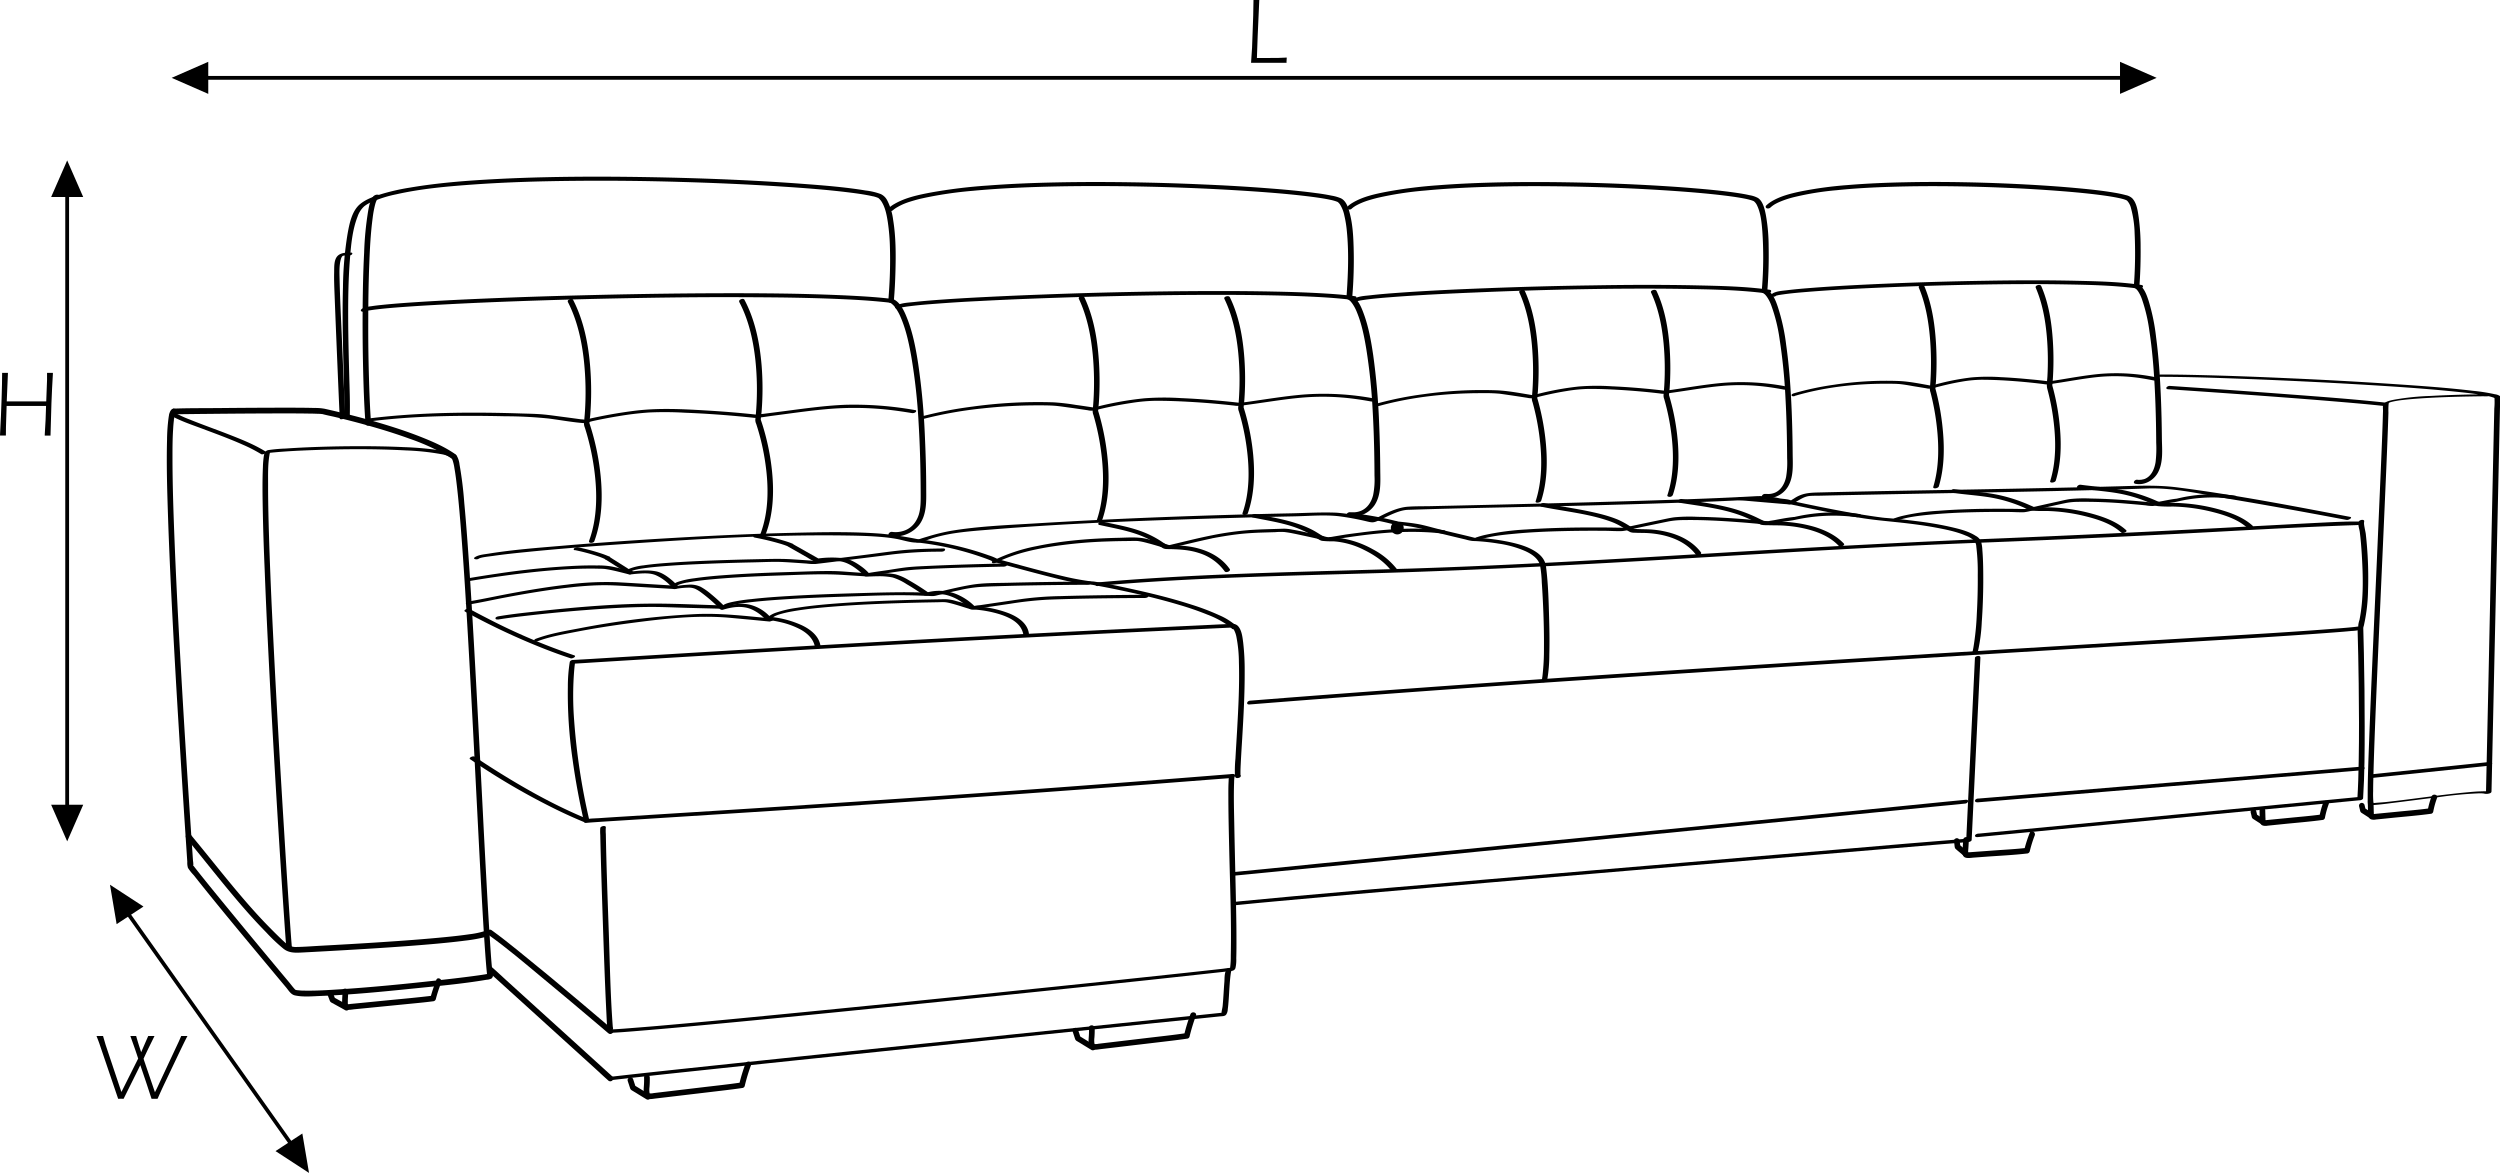 <svg xmlns="http://www.w3.org/2000/svg" viewBox="0 0 1315.05 616.98"><title>Martin3DKU</title><g id="Layer_2" data-name="Layer 2"><path d="M676.73,519.06c49.35-4.42,99-5.27,148.47-6.76,53.82-1.61,107.53-4.51,161.28-7.73,51.41-3.07,102.82-6.25,154.29-8.23q68.49-2.62,136.93-6.43c20.08-1.09,40.25-2.12,60.27-2.8,1.24,0,4.28-.16,4.87-1.71s-2.24-1.25-2.75-.24c-.71,1.42.3,4,.49,5.49.51,4,.82,8,1.06,12,.68,11.33,1,23.11-1.21,34.3a13.07,13.07,0,0,0-.65,2.89c.12,1.7.22.07.36.52,0-.09.3,0,0,0-.12,0-1.37.19-1.9.25-2.73.31-5.48.53-8.22.75-26.08,2.08-52.22,3.52-78.34,5.12q-66.89,4.1-133.79,8.15-83.13,5.13-166.24,10.65-87,5.84-174,12.51l-20.83,1.64c-1.56.13-2.29,2.11-.3,2q88-7,176.17-12.89,84.86-5.76,169.75-11,69.69-4.32,139.4-8.51c28.26-1.72,56.53-3.31,84.76-5.46,3.21-.24,6.42-.49,9.63-.81a21.61,21.61,0,0,0,4.68-.63c1.77-.62,1.79-2.18,2.18-3.93a89.21,89.21,0,0,0,1.83-16.46,206.31,206.31,0,0,0-1.18-30c-.14-1.29-1.24-5.47-.85-6.24l-2.75-.24c.21-.56.3,0-.68-.05-.77,0-1.56,0-2.34,0l-1.07,0c-1.13,0-2.26,0-3.38.06-3.61.1-7.23.27-10.84.45-12.73.62-25.46,1.35-38.19,2q-65,3.54-130.11,6.26c-50.66,2-101.27,4.8-151.89,7.83-53.17,3.18-106.32,6.4-159.57,8.1-49.49,1.59-99.07,2.33-148.48,5.93q-8.26.6-16.5,1.34c-1.56.14-2.29,2.12-.31,1.95Z" transform="translate(-99.29 -210.86)"/><path d="M747.58,618Q695.5,622.18,643.4,626q-45.85,3.33-91.74,6.4-36.69,2.46-73.38,4.79l-49.82,3.13q-7.08.43-14.15.91c-2,.13-4.12.14-6.12.46a2.49,2.49,0,0,0-1.53.65l2.64,0a339.85,339.85,0,0,1-8-52.59,166.12,166.12,0,0,1,.08-26.86c.13-1.35.26-2.71.51-4l-1.62,1.1c4.22-.18,8.43-.49,12.63-.75l29.27-1.8q21.53-1.32,43.06-2.61,27.35-1.62,54.68-3.19,31.75-1.81,63.53-3.53,34.88-1.87,69.77-3.63c24.47-1.22,48.94-2.3,73.41-3.48-.1,0,1,0,.6,0-.21,0,0,0,0,0,.23,0-.2-.09,0,0s.07,0,.36.19a4.15,4.15,0,0,1,.8,1,13,13,0,0,1,1.32,3.85,71.87,71.87,0,0,1,1.28,13.26c.35,11.83-.28,23.7-.94,35.51-.29,5-.61,10.09-.89,15.13a66.56,66.56,0,0,0-.27,8.7c.06.75.19,1.45,1.13,1.5.61,0,1.65-.19,1.9-.86s-.21-1.07-.85-1.1c.93,0,.77.87.74,0,0-.27,0-.54,0-1,0-1.4.06-2.8.13-4.2.21-4.48.5-9,.77-13.45.7-11.83,1.37-23.68,1.32-35.53a126.3,126.3,0,0,0-.78-15.06c-.35-2.76-.71-6.48-2.66-8.68a3.78,3.78,0,0,0-3.28-1.2c-6.15.2-12.31.56-18.46.84q-18.46.86-36.93,1.76-35.48,1.72-70.94,3.61-32.68,1.74-65.35,3.58-28.59,1.6-57.17,3.3-23.29,1.37-46.58,2.79l-32.92,2c-5.65.35-11.29.71-16.94,1l-1.4.07c-.62,0-1.49.44-1.62,1.11a82.55,82.55,0,0,0-1,13,241.15,241.15,0,0,0,2.49,38.25c1.5,11,3.56,21.9,6,32.71.24,1.1,2.15.5,2.64,0a2.61,2.61,0,0,1-1.2.58,1.45,1.45,0,0,0,.29,0l1-.08c1.14-.1,2.28-.17,3.42-.25,4.28-.3,8.56-.56,12.84-.83q23.53-1.5,47.07-3,35.34-2.24,70.69-4.58,44.46-3,88.93-6.16,51-3.66,102-7.67l13.21-1c1.56-.12,2.29-2.11.3-2Z" transform="translate(-99.29 -210.86)"/><path d="M1354.71,422.71c-17.38-1.89-34.83-3.16-52.26-4.48q-25.58-1.94-51.17-3.66l-10.49-.71a2.18,2.18,0,0,0-1.91.81c-.28.62.25.89.81.93q15,1,30,2.06c19.16,1.35,38.31,2.75,57.45,4.34,8.83.74,17.66,1.49,26.46,2.45,1.18.13,3.05-1.52,1.1-1.74Z" transform="translate(-99.29 -210.86)"/><path d="M280.9,430.17c-.61-13.05-1.14-26.11-1.68-39.17-.46-11.06-1.05-22.13-1.3-33.2-.07-3.38-.27-7.18.64-10.48a4.25,4.25,0,0,1,.6-1.42,3.23,3.23,0,0,1,.34-.37.48.48,0,0,1,.17-.1c-.15.05.41-.1.23-.07.24,0,.49-.07.74-.09.52,0,1.34,0,2,0s1.62-.2,1.91-.78-.24-.78-.76-.77c-2.35,0-5.26,0-7,1.85-1.93,2.1-1.67,5.92-1.73,8.52-.1,4.17.09,8.31.25,12.47.56,14.78,1.19,29.57,1.81,44.36.29,6.69.57,13.39.89,20.08,0,.84,2.94.28,2.89-.78Z" transform="translate(-99.29 -210.86)"/><path d="M567.51,492.88a16.46,16.46,0,0,0,15.27-5.9c4.06-5.42,3.76-12.35,3.72-18.78,0-8.9-.25-17.81-.65-26.7a364.26,364.26,0,0,0-3.58-39.31c-1.23-8-2.76-16.07-5.7-23.61-1.47-3.76-3.62-8.93-7.74-10.5l.64.9c.46-5.06.7-10.15.84-15.23.26-9.07.25-18.32-1.22-27.3A30.43,30.43,0,0,0,566,316.28a7.4,7.4,0,0,0-3.41-3.34,34.25,34.25,0,0,0-7.94-1.87c-11-1.82-22.12-2.67-33.19-3.51-16.49-1.24-33-2.08-49.53-2.69q-28.38-1-56.78-1.09c-18.5,0-37,.31-55.49,1.3-15,.8-30.05,1.95-44.87,4.49a112.54,112.54,0,0,0-15.71,3.64c-3.56,1.15-7.36,2.55-10.3,4.94-4.5,3.67-5.76,10.68-6.72,16.05a185.84,185.84,0,0,0-2.36,27.67c-.56,19.51.32,39,.66,58.52.05,3,.09,6,0,9,0,1.54,2.9,1.14,2.94-.21.17-7.14-.13-14.29-.32-21.43-.26-10-.51-20-.54-29.94s.11-20.27.9-30.36c.59-7.54,1.26-15.58,4.05-22.68a12.88,12.88,0,0,1,3.46-5.37,16.56,16.56,0,0,1,4-2.31,64.45,64.45,0,0,1,12.79-4c13.29-3,27-4.2,40.55-5.17,17.61-1.25,35.28-1.76,52.94-1.93,18.89-.19,37.79,0,56.68.58,17.14.49,34.27,1.23,51.38,2.33,12.6.81,25.23,1.73,37.76,3.32,3.7.47,7.41,1,11.06,1.8l.44.1.17,0,.84.23c.45.13.9.28,1.34.45.17.06.34.14.51.22-.29-.14,0-.05.13.1a8.79,8.79,0,0,1,2,2.54c1.67,3,2.33,6.67,2.86,10.05a109.7,109.7,0,0,1,1.12,13.67c.22,7.93,0,15.88-.57,23.8-.09,1.31-.18,2.61-.3,3.92a.9.9,0,0,0,.64.9,3.74,3.74,0,0,1,1.35.82,7.7,7.7,0,0,1,1.44,1.5,24.44,24.44,0,0,1,3.07,5.4c2.83,6.54,4.34,13.66,5.59,20.64a304.58,304.58,0,0,1,3.87,35.26c.48,8,.77,16,.93,24q.14,6.82.15,13.66c0,3.46,0,7-1,10.29-1.3,4.12-4.12,7.46-8.36,8.64a13.26,13.26,0,0,1-5.68.43c-1.46-.23-2.92,1.86-1,2.17Z" transform="translate(-99.29 -210.86)"/><path d="M808.64,482.47a14.07,14.07,0,0,0,13.7-5.88c3.57-5.42,3.06-12.21,3-18.4-.06-8.13-.24-16.26-.59-24.38a358.51,358.51,0,0,0-3.13-36.15c-1.07-7.27-2.37-14.66-4.91-21.59-1.17-3.21-2.75-7.36-5.83-9.26a6.76,6.76,0,0,0-.93-.47l.64.9a230.86,230.86,0,0,0,.74-26.17c-.17-5.95-.49-12.06-2-17.86-.72-2.84-1.84-6.7-4.74-8.06a22.1,22.1,0,0,0-4.92-1.39c-2.71-.56-5.44-1-8.18-1.34-8.36-1.13-16.78-1.87-25.2-2.52-11.23-.87-22.48-1.52-33.74-2q-19.17-.86-38.38-1.15c-13-.2-26.09-.21-39.14.06-12.11.25-24.22.73-36.31,1.66a272.26,272.26,0,0,0-29.71,3.64c-6.47,1.22-13.4,2.66-19.17,6a17.89,17.89,0,0,0-2.86,2c-1.48,1.29.81,2.36,1.94,1.38a12.72,12.72,0,0,1,1.24-.95l.55-.37c-.07.05.47-.27.65-.37A29.18,29.18,0,0,1,575,318l.45-.18.23-.09c.38-.14-.2.07,0,0s.77-.28,1.16-.42q1.13-.37,2.28-.72c1.71-.51,3.44-1,5.18-1.37a203.57,203.57,0,0,1,26.79-4c11.54-1.09,23.13-1.68,34.71-2.05,12.74-.4,25.49-.5,38.23-.41s25.65.39,38.47.87q17.4.65,34.79,1.81c9.16.62,18.32,1.35,27.45,2.39,3.29.38,6.58.79,9.85,1.31,1.24.2,2.47.41,3.7.66l1.57.33.32.08h0l.68.18a19,19,0,0,1,1.93.65c.25.1.24.14,0,0,.09.06.2.1.29.17a6.11,6.11,0,0,1,1.08,1.21,17.2,17.2,0,0,1,2.28,5.81,60,60,0,0,1,1.33,8.32c1.06,10.84.68,21.88-.07,32.73-.05.7-.1,1.4-.16,2.1a.89.89,0,0,0,.64.89c.08,0,.41.2.22.09s.15.09.22.14c.23.16.45.32.67.5a2,2,0,0,1,.51.5c.25.28.48.57.71.87a21.42,21.42,0,0,1,2.59,4.85c2.47,6,3.77,12.57,4.85,19a300.35,300.35,0,0,1,3.39,32.64c.42,7.26.67,14.53.82,21.8q.12,6.19.14,12.4a41.07,41.07,0,0,1-.73,10.26c-.89,3.56-2.94,6.77-6.36,8.23a10.6,10.6,0,0,1-3.29.77,13.47,13.47,0,0,1-1.42,0c.39,0-.45,0-.65,0l-.34,0c-1.47-.25-2.93,1.83-1,2.16Z" transform="translate(-99.29 -210.86)"/><path d="M298.78,313.46c-4.21-1.44-5.3,5.47-5.78,8.05a166.69,166.69,0,0,0-2.17,22.3c-.52,10.14-.72,20.3-.79,30.45q-.1,15.84.28,31.67c.21,8.48.49,17,1.06,25.43.05.79.11,1.59.17,2.38.12,1.56,3,1.15,2.94-.2-.59-7.77-.88-15.58-1.1-23.37Q292.94,395.1,293,380c0-10.13.14-20.26.54-30.38.31-8.05.71-16.14,1.78-24.13a53.4,53.4,0,0,1,1.38-7.34,13.11,13.11,0,0,1,.88-2.28c.12-.26.16-.27.1-.18l.23-.31c.21-.26-.23.2,0,0s-.1.08-.16.09c.24-.05-.06,0-.18.05.33-.1-.37,0-.11,0-.15,0-.35.07-.19,0s-.37-.11-.15,0c1.3.44,3.4-1.42,1.66-2Z" transform="translate(-99.29 -210.86)"/><path d="M343.9,532.56A361.07,361.07,0,0,0,386,552.3c4.45,1.74,8.94,3.37,13.48,4.85.95.31,3.39-1.08,1.77-1.61A323.74,323.74,0,0,1,356,536.29c-3.29-1.67-6.56-3.38-9.79-5.16-.86-.47-3.52.76-2.3,1.43Z" transform="translate(-99.29 -210.86)"/><path d="M346.64,610.25A363.73,363.73,0,0,0,392,636.75c4.84,2.36,9.73,4.59,14.72,6.62a2.34,2.34,0,0,0,2.05-.26c.36-.23.91-.9.24-1.17-17.21-7-33.6-16.17-49.31-26.07q-5.43-3.42-10.75-7c-.81-.55-3.48.63-2.3,1.43Z" transform="translate(-99.29 -210.86)"/><path d="M292.83,432.65c23.9-3.11,48.21-3.36,72.28-2.82A225.22,225.22,0,0,1,387.75,431c5.95.75,11.92,1.87,17.9,2.38,1.81.16,4-.72,5.71-1.09,4.41-.95,8.83-1.8,13.27-2.52a162.24,162.24,0,0,1,16.14-1.94,183.52,183.52,0,0,1,18.91.14c10.83.42,21.65,1.21,32.44,2.28q1.75.16,3.51.36l.69.08c-.68-.08.33,0,.6,0,2.78-.2,5.58-.72,8.35-1.08,9.35-1.2,18.69-2.6,28.08-3.46a164.71,164.71,0,0,1,35.65.53c3.32.42,6.63.92,9.93,1.46a2.48,2.48,0,0,0,2.05-.55c.37-.42.39-.93-.28-1A182.5,182.5,0,0,0,544,423.78c-10.68.43-21.25,1.93-31.84,3.31l-11.55,1.49a30.14,30.14,0,0,0-3.27.42c-.68.17,1.12.16.12,0-.24,0-.49-.06-.73-.08-8.7-.95-17.43-1.64-26.17-2.16-12.31-.73-24.71-1.36-37,.12a250.88,250.88,0,0,0-26,4.64c-.34.08-.7.13-1,.24-.74.24.61-.07.77,0a9.65,9.65,0,0,0-2.35-.32q-5.37-.74-10.75-1.44c-3.12-.41-6.24-.87-9.37-1.15-3.85-.34-7.76-.37-11.62-.5-23.7-.77-47.57-.66-71.19,1.65-3,.29-5.93.62-8.88,1-.47.06-1.62.37-1.65,1s.78.7,1.26.64Z" transform="translate(-99.29 -210.86)"/><path d="M398,369.7c5,9.75,7.38,20.76,8.51,31.6a156.79,156.79,0,0,1,.46,26.18c-.13,2-.33,4-.51,6a5.68,5.68,0,0,0,.49,2.34,129.05,129.05,0,0,1,4.87,21.69c1.71,12.51,1.74,25.81-2.65,37.8-.55,1.5,2.35,1.36,2.75.25,4-10.9,4.46-22.72,3.34-34.19a129.64,129.64,0,0,0-4.9-24.68c-.26-.87-.53-1.74-.82-2.6l-.19-.55c-.1-.29,0,.31,0,.08,0-1.53.32-3.1.43-4.63a161.51,161.51,0,0,0,0-24.69c-.95-12.31-3.39-24.76-9.08-35.82-.54-1-3.33,0-2.67,1.24Z" transform="translate(-99.29 -210.86)"/><path d="M488.14,369.7c5,9.46,7.38,20.2,8.52,30.78a147.78,147.78,0,0,1,.44,25.33c-.12,1.94-.31,3.86-.5,5.78a5.09,5.09,0,0,0,.48,2.28,121.83,121.83,0,0,1,4.85,21c1.74,12.17,1.76,25.15-2.62,36.8-.57,1.5,2.33,1.36,2.74.25,4-10.51,4.46-21.94,3.36-33a123,123,0,0,0-4.91-24.16c-.27-.86-.55-1.72-.84-2.57l-.18-.5c-.1-.28,0,.32,0,.09,0-1.51.32-3,.44-4.55a152.68,152.68,0,0,0,0-24.1c-1-11.93-3.42-24-9.07-34.64-.55-1-3.34,0-2.66,1.24Z" transform="translate(-99.29 -210.86)"/><path d="M291.82,374.39c-.06.06-.29.21-.3.22.47-.25-.26,0,.11-.06s1-.25,1.45-.35l.43-.08.23,0,1.14-.18c.94-.14,1.87-.26,2.81-.37,5.68-.67,11.39-1.08,17.09-1.48,8.31-.57,16.63-1,25-1.44q15.38-.76,30.78-1.31,17.21-.63,34.42-1.08,18.17-.47,36.32-.76t36-.34q16.81,0,33.63.18c9.77.15,19.55.37,29.31.79,7.61.32,15.22.74,22.81,1.49,1.48.14,3,.3,4.43.48,1.33.17,3-1.72,1-2-7-.87-14.15-1.32-21.25-1.69-9.41-.49-18.84-.77-28.26-1-11-.22-22-.3-33-.31q-18,0-36.05.23-18.39.24-36.76.68-17.71.42-35.42,1-16,.56-32,1.28c-8.8.41-17.59.87-26.38,1.43-6.3.41-12.61.85-18.89,1.5-2,.2-4,.43-6,.74a17.06,17.06,0,0,0-3.94.89,3,3,0,0,0-1.15.72c-1.17,1.36,1.61,1.66,2.4.74Z" transform="translate(-99.29 -210.86)"/><path d="M585.25,431.17a211.74,211.74,0,0,1,30.83-5.47,266,266,0,0,1,29-1.62c3.29,0,6.65,0,9.93.3,2.28.23,5.2.68,7.69,1,2.91.41,5.83.84,8.74,1.27a8.49,8.49,0,0,0,3.58.1,195.43,195.43,0,0,1,19.46-3.93,88.57,88.57,0,0,1,12.89-1.14c5.69,0,11.39.2,17.07.52q12,.67,24,2a12.73,12.73,0,0,0,3.21.13l8.07-1.13c7.91-1.12,15.81-2.4,23.77-3.12a126.34,126.34,0,0,1,28.89.67c2.74.37,5.47.82,8.2,1.31a2.49,2.49,0,0,0,2-.55c.41-.41.35-.93-.28-1a143.4,143.4,0,0,0-37.68-2.09c-9.76.84-19.47,2.48-29.17,3.84-1.29.18-2.67.25-3.94.55-.66.15.64.11.34,0s-.61-.07-.9-.11c-3.86-.45-7.72-.83-11.59-1.17-6.36-.57-12.73-1-19.11-1.27a137.6,137.6,0,0,0-18.94.11,172.61,172.61,0,0,0-27.23,5l1.08-.06c-3.31-.49-6.61-1-9.92-1.45a116.13,116.13,0,0,0-11.75-1.37A251,251,0,0,0,611,424.72a209.77,209.77,0,0,0-26.18,5c-.43.11-1.41.52-1.25,1.13s1.24.45,1.65.34Z" transform="translate(-99.29 -210.86)"/><path d="M666.77,368c4.33,9.16,6.35,19.29,7.32,29.32a156.79,156.79,0,0,1,.39,24.23c-.11,1.82-.27,3.63-.43,5.44a5.6,5.6,0,0,0,.41,2.19,127,127,0,0,1,4.16,20.23c1.44,11.58,1.41,23.72-2.34,34.88-.24.68.88.88,1.31.85A1.78,1.78,0,0,0,679.2,484c3.36-10,3.7-20.79,2.77-31.22a129.89,129.89,0,0,0-4.15-22.8c-.23-.81-.46-1.62-.71-2.43-.05-.18-.11-.36-.17-.54s0,.3,0,.1c0-1.38.27-2.8.36-4.18a162.63,162.63,0,0,0,0-22.62c-.78-11.29-2.76-22.81-7.63-33.1-.57-1.19-3.42-.33-2.9.77Z" transform="translate(-99.29 -210.86)"/><path d="M743.31,368c4.32,8.85,6.35,18.69,7.32,28.43a149,149,0,0,1,.41,23.33c-.11,1.83-.24,3.66-.44,5.48a4.72,4.72,0,0,0,.37,2.05,119.58,119.58,0,0,1,4.14,19.36c1.49,11.25,1.55,23.2-2.2,34-.52,1.51,2.36,1.36,2.75.25,3.37-9.74,3.79-20.2,2.87-30.39a121.92,121.92,0,0,0-4.18-22.41c-.23-.78-.46-1.56-.7-2.33l-.17-.51c-.07-.25,0,.32,0,.11,0-1.38.27-2.77.37-4.15a154,154,0,0,0,0-22c-.8-10.94-2.79-22.1-7.63-32-.57-1.18-3.43-.31-2.9.77Z" transform="translate(-99.29 -210.86)"/><path d="M572.86,372.64a1,1,0,0,1-.33.22c.27-.16.41-.14.05,0,.41-.11.81-.23,1.23-.32l.39-.08.32-.06.3-.05.53-.08c.81-.13,1.63-.24,2.44-.34,4.91-.62,9.84-1,14.77-1.37,7.22-.54,14.44-1,21.66-1.34q13.35-.71,26.72-1.22,14.92-.58,29.85-1,15.74-.43,31.48-.71t31.2-.32q14.44-.06,28.88.15c8.43.13,16.85.34,25.26.72,6.53.3,13,.68,19.55,1.37,1.26.13,2.51.28,3.77.45s3-1.71,1-2c-6-.8-12.11-1.22-18.18-1.56-8.07-.45-16.15-.7-24.22-.86q-14.34-.3-28.67-.28-15.57,0-31.12.22-15.93.22-31.86.64-15.36.4-30.73,1-13.83.51-27.65,1.19c-7.67.38-15.34.8-23,1.33-5.47.38-10.93.78-16.38,1.39-2.78.31-6,.4-8.63,1.52a2.69,2.69,0,0,0-1.06.7c-1.12,1.41,1.64,1.69,2.39.74Z" transform="translate(-99.29 -210.86)"/><path d="M1027,472.83A12.76,12.76,0,0,0,1039.7,467c3.2-5.21,2.62-11.75,2.57-17.58q-.07-11.46-.54-22.91c-.49-11.4-1.26-22.81-2.86-34.1a105,105,0,0,0-4.42-20.16c-1-3-2.46-6.92-5.3-8.73a6.37,6.37,0,0,0-.86-.45l.64.9a233.21,233.21,0,0,0,.7-23.5,93.77,93.77,0,0,0-1.5-16.73c-.58-2.84-1.46-7-4.12-8.74a13.86,13.86,0,0,0-4.35-1.45c-2.35-.54-4.74-.93-7.13-1.28-7.46-1.09-15-1.79-22.48-2.41-10.15-.84-20.32-1.46-30.49-1.95q-17.5-.84-35-1.13-17.84-.32-35.68,0c-11.07.23-22.14.68-33.18,1.54a241.54,241.54,0,0,0-27.2,3.44c-6,1.16-12.34,2.55-17.61,5.69a16.55,16.55,0,0,0-2.61,1.87c-1.45,1.31.83,2.38,1.94,1.38a12.73,12.73,0,0,1,1.14-.92l.58-.39s.4-.26.2-.14.2-.11.27-.15a29.6,29.6,0,0,1,3.25-1.59,38.27,38.27,0,0,1,3.75-1.34c1.56-.48,3.13-.9,4.71-1.29a177,177,0,0,1,24.64-3.78c10.5-1,21-1.58,31.59-1.91,11.69-.38,23.4-.47,35.1-.36s23.22.39,34.83.86c10.5.42,21,1,31.47,1.74,8.22.6,16.44,1.29,24.62,2.29,2.91.36,5.83.75,8.72,1.26,1.08.19,2.16.39,3.23.63l.66.15c.3.07-.2-.05,0,0l.37.1,1.1.31c.3.1.6.2.88.31l.35.15c.39.16-.11-.09.07,0a5.88,5.88,0,0,1,1.79,2.3c2,4.12,2.42,9.19,2.78,13.69a201.27,201.27,0,0,1-.19,29.67c0,.61-.08,1.22-.13,1.83a.9.9,0,0,0,.64.9c.16.07.34.19.06,0l.31.19c.21.16.41.31.6.47s-.06-.07.13.12l.32.35c.21.25.41.51.61.78a19.46,19.46,0,0,1,2.35,4.58,86.25,86.25,0,0,1,4.38,17.8,292.57,292.57,0,0,1,3.06,30.42c.38,6.79.61,13.59.75,20.39q.12,5.92.15,11.84a45.59,45.59,0,0,1-.56,9.84c-.72,3.38-2.5,6.68-5.66,8.13a9.71,9.71,0,0,1-3,.76,11.64,11.64,0,0,1-1.32,0c.42,0-.37,0-.57,0l-.31,0c-1.47-.26-2.93,1.82-1,2.17Z" transform="translate(-99.29 -210.86)"/><path d="M824.84,424.36c17.46-4.79,35.95-6.71,54-6.69a88.35,88.35,0,0,1,9.06.27c.55.06,1.91.25,2.75.37l4.17.61c2.64.39,5.29.8,7.93,1.21a8,8,0,0,0,3.33.1c5.74-1.47,11.53-2.77,17.39-3.69a78.54,78.54,0,0,1,11.85-1.11c5.1,0,10.19.19,15.28.49q10.88.63,21.72,1.9a11.14,11.14,0,0,0,3,.14l7.4-1.08c7.2-1.05,14.38-2.27,21.63-2.95a109.32,109.32,0,0,1,25.88.63q3.76.54,7.5,1.25a2.49,2.49,0,0,0,2-.55c.42-.41.36-.93-.28-1a124.09,124.09,0,0,0-34-2c-8.89.79-17.72,2.34-26.56,3.63-1.17.17-2.38.27-3.54.52-.75.16.58.12.3.05a5.18,5.18,0,0,0-.87-.11q-5.24-.63-10.48-1.11c-5.75-.53-11.52-.94-17.29-1.19a118.92,118.92,0,0,0-17.3.12,151.9,151.9,0,0,0-24.54,4.73l1.08-.06c-6.5-1-13.1-2.39-19.69-2.67a217.67,217.67,0,0,0-38.52,2.05,180.14,180.14,0,0,0-23.69,4.7c-.43.11-1.41.51-1.25,1.12s1.24.46,1.64.35Z" transform="translate(-99.29 -210.86)"/><path d="M898.47,364.68c3.94,8.68,5.75,18.21,6.62,27.64a153.3,153.3,0,0,1,.37,22.78c-.1,1.76-.25,3.52-.4,5.29a5.37,5.37,0,0,0,.37,2,124.81,124.81,0,0,1,3.75,19c1.33,11,1.32,22.48-2.1,33.1-.4,1.23,2.55.89,2.92-.27,3.06-9.5,3.35-19.71,2.5-29.59a126.71,126.71,0,0,0-3.78-21.53c-.2-.76-.41-1.52-.63-2.27-.05-.16-.1-.31-.14-.47s0,.36,0,.1c0-1.34.24-2.7.33-4.05a161.17,161.17,0,0,0,0-21.42c-.72-10.58-2.49-21.37-6.9-31.09-.54-1.19-3.4-.34-2.9.77Z" transform="translate(-99.29 -210.86)"/><path d="M967.75,364.68c3.92,8.39,5.74,17.64,6.62,26.8a145.72,145.72,0,0,1,.37,22.11c-.1,1.73-.26,3.45-.4,5.17a5,5,0,0,0,.36,2,119.47,119.47,0,0,1,3.77,18.52c1.32,10.65,1.29,21.82-2.11,32.09-.23.69.88.88,1.31.85a1.77,1.77,0,0,0,1.61-1.11c3.06-9.23,3.35-19.16,2.5-28.77A119.58,119.58,0,0,0,978,421.4c-.2-.74-.41-1.47-.63-2.2,0-.15-.1-.3-.14-.46s0,.37,0,.11c0-1.3.25-2.63.34-3.93a153.3,153.3,0,0,0,0-20.78c-.72-10.31-2.5-20.81-6.9-30.23-.55-1.19-3.41-.33-2.9.77Z" transform="translate(-99.29 -210.86)"/><path d="M813.73,369.05c-.07.1-.13.09-.36.24.16-.1.66-.23,0,0,.38-.12.76-.22,1.15-.31l.75-.15c.47-.09-.28,0,.1,0l.54-.09,2.15-.31c4.45-.58,8.94-.95,13.42-1.29,14.56-1.12,29.15-1.82,43.73-2.42Q903,363.52,930.78,363c18.13-.32,36.26-.45,54.38-.16,13.51.22,27.1.48,40.53,2,1.12.13,2.23.26,3.35.42,1.33.18,3-1.7,1-2-12.7-1.76-25.65-2-38.45-2.29-18.06-.39-36.14-.31-54.21,0q-28.3.4-56.59,1.51c-15.3.59-30.6,1.29-45.87,2.39-4.93.35-9.86.74-14.78,1.31-2.52.29-5.48.4-7.84,1.45a2.52,2.52,0,0,0-1,.67c-1.1,1.43,1.65,1.71,2.39.74Z" transform="translate(-99.29 -210.86)"/><path d="M1222.74,465.37c4.75.91,9.58-1.94,11.75-6.08,2.78-5.3,2.09-11.83,2-17.59-.06-7.21-.22-14.43-.52-21.64-.44-10.65-1.13-21.32-2.54-31.9a105.8,105.8,0,0,0-3.9-19c-1-3-2.37-7.26-5.51-8.7l.64.9c.52-6.87.71-13.78.64-20.66a117,117,0,0,0-1-15.43c-.47-3.3-1-7.61-3.46-10.15a7.08,7.08,0,0,0-3.33-1.62,61.09,61.09,0,0,0-6.12-1.3c-6.42-1.09-12.92-1.76-19.4-2.36-9-.84-18-1.45-27.06-1.94q-15.64-.84-31.32-1.15c-10.74-.21-21.47-.25-32.21,0-10,.2-20,.62-30,1.44a204.56,204.56,0,0,0-24.66,3.31c-5.49,1.14-11.31,2.57-16.09,5.64a14.86,14.86,0,0,0-2.33,1.86.88.88,0,0,0,.39,1.45,2,2,0,0,0,2-.55c-.27.26.15-.14.26-.23l.57-.46.54-.39c.13-.09.77-.49.44-.3a25.62,25.62,0,0,1,3-1.51,48.74,48.74,0,0,1,7.71-2.52,150.7,150.7,0,0,1,22.21-3.58c9.51-1,19.07-1.49,28.62-1.79,10.48-.33,21-.4,31.44-.28s20.84.42,31.25.9c9.33.42,18.65,1,28,1.74,7.14.58,14.28,1.26,21.37,2.24,2.44.35,4.88.72,7.3,1.22l1.41.3.3.08h0l.62.16a14.5,14.5,0,0,1,1.83.6l.31.14c.34.15-.19-.14,0,0a2.56,2.56,0,0,0,.34.24,8.83,8.83,0,0,1,2,3.86,56.08,56.08,0,0,1,1.92,13.4,225.37,225.37,0,0,1-.32,26.25c0,.53-.07,1.06-.11,1.59a.9.9,0,0,0,.64.9c.33.15-.21-.14,0,0l.27.17c.12.09.63.55.37.29a8.9,8.9,0,0,1,1.09,1.36,18.91,18.91,0,0,1,2,4.25,86,86,0,0,1,3.86,16.71c1.44,9.44,2.2,19,2.72,28.52.35,6.47.56,12.95.7,19.43q.1,5.29.13,10.59a61.45,61.45,0,0,1-.33,10.15c-.58,3.62-2.2,7.43-5.67,8.84-.45.18.28-.09-.17.06l-.54.16c-.15,0-1,.21-.63.15a11.51,11.51,0,0,1-1.43.13h-.28c-.28,0,.35,0,0,0l-.39,0a2.91,2.91,0,0,1-.4-.05c-1.46-.28-2.91,1.8-1,2.16Z" transform="translate(-99.29 -210.86)"/><path d="M1043.45,419.09c15.4-4.54,31.82-6.4,47.85-6.38,2.5,0,5.8,0,7.91.25s4.22.62,6.32,1l6.94,1.13a6.75,6.75,0,0,0,3.06.11c5.07-1.38,10.17-2.64,15.35-3.52a65.49,65.49,0,0,1,10.55-1.06c4.49,0,9,.17,13.49.45q9.67.62,19.32,1.82a9.2,9.2,0,0,0,2.72.14l6.55-1c6.34-1,12.66-2.15,19-2.81a90.31,90.31,0,0,1,23.11.6c2.2.34,4.4.74,6.59,1.18a2.45,2.45,0,0,0,2-.55c.43-.41.35-.91-.28-1a103.08,103.08,0,0,0-30.29-1.89c-7.85.75-15.63,2.22-23.42,3.45-1.07.17-2.2.25-3.25.51-.63.15.63.12.38,0a4.79,4.79,0,0,0-.76-.1c-3.06-.4-6.13-.74-9.2-1-5.21-.52-10.43-.93-15.65-1.17a99,99,0,0,0-15.4.14,127.18,127.18,0,0,0-21.67,4.51l1.09-.06c-5.8-1-11.69-2.29-17.57-2.56a181.57,181.57,0,0,0-34.08,1.95,151.11,151.11,0,0,0-21.16,4.5c-.42.12-1.41.51-1.25,1.12s1.25.47,1.65.35Z" transform="translate(-99.29 -210.86)"/><path d="M1108.6,362.11c3.52,8.35,5.1,17.43,5.88,26.42a157.73,157.73,0,0,1,.31,21.74c-.08,1.68-.23,3.35-.35,5a5.54,5.54,0,0,0,.34,2,127.61,127.61,0,0,1,3.33,18.19c1.17,10.45,1.16,21.34-1.88,31.49-.37,1.25,2.58.9,2.93-.27,2.72-9.08,3-18.75,2.22-28.14a128.92,128.92,0,0,0-3.33-20.57c-.18-.74-.37-1.48-.58-2.22,0-.16-.09-.32-.13-.47s0,.31,0,.1c0-1.28.22-2.58.3-3.85a164.32,164.32,0,0,0,0-20.46c-.63-10.08-2.18-20.35-6.12-29.71-.51-1.21-3.38-.37-2.9.77Z" transform="translate(-99.29 -210.86)"/><path d="M1170.08,362.11c3.5,8.08,5.1,16.89,5.87,25.62a148.53,148.53,0,0,1,.32,21.2c-.12,2.27-.62,4.5,0,6.7a119.52,119.52,0,0,1,3.34,17.6c1.18,10.18,1.18,20.81-1.87,30.68-.38,1.25,2.57.91,2.93-.26,2.71-8.81,3-18.22,2.22-27.35a121.58,121.58,0,0,0-3.35-20.06c-.18-.71-.37-1.41-.57-2.11-.09-.34-.12-.63-.12-.31,0-1.25.21-2.51.29-3.75a154.37,154.37,0,0,0,0-19.83c-.63-9.82-2.18-19.83-6.12-28.9-.52-1.2-3.39-.36-2.9.77Z" transform="translate(-99.29 -210.86)"/><path d="M1033.88,366c-.25.35-.24.28-.53.47.09-.06.25-.07.33-.14-.23.22-.27.07.11,0l.59-.14c.23-.06.46-.11.7-.15l.36-.07c.36-.07-.37.06.14,0,.66-.11,1.33-.21,2-.3,4-.56,8-.91,12.06-1.24,12.91-1.06,25.86-1.72,38.8-2.29q24.55-1.08,49.13-1.54c16-.3,32-.43,48.06-.15,12,.21,24,.46,36,1.89,1,.12,2,.25,3,.4,1.34.2,3-1.68,1-2-11.3-1.68-22.86-1.93-34.26-2.19-16-.37-32.11-.29-48.16,0q-25.12.4-50.23,1.45c-13.59.57-27.19,1.24-40.75,2.29-4.32.34-8.65.7-13,1.24-2.27.29-4.92.41-7,1.4a2.76,2.76,0,0,0-1.11.89c-.43.6.37,1.05.85,1.11a2.08,2.08,0,0,0,1.9-.86Z" transform="translate(-99.29 -210.86)"/><path d="M623,507c8.93-4.58,18.91-6.92,28.76-8.52a241.53,241.53,0,0,1,30.15-2.8q5.93-.21,11.84-.23a37.39,37.39,0,0,1,4.1,0,39.23,39.23,0,0,1,5.12,1.1c3.22.82,6.37,1.84,9.57,2.73,1.48.41,3.44-.41,4.88-.74,6.27-1.47,12.53-3,18.83-4.35l.52-.11-.22,0,1.44-.26q2.4-.45,4.8-.84,3.94-.66,7.9-1.13c4.16-.48,8.33-.71,12.52-.85l6.86-.21a33.36,33.36,0,0,1,4.77-.08c3.31.38,6.59,1.16,9.85,1.85s6.65,1.46,10,2.22c.65.15,1.31.36,2,.46a8.05,8.05,0,0,0,2.48-.28c15.93-2.7,32.12-4.79,48.31-4.23,3.4.12,6.8.36,10.18.76,1.16.13,3.06-1.48,1.11-1.7-14.53-1.69-29.28-.71-43.74,1.2-3,.39-6,.74-8.94,1.22-2.24.36-4.48.74-6.72,1.12a5,5,0,0,0-1.55.26c-.05,0,.92.17.54,0a3,3,0,0,0-.5-.11q-5.93-1.38-11.86-2.65c-2.3-.49-4.6-1-6.91-1.37a22.08,22.08,0,0,0-4.58-.5c-5.81.22-11.64.29-17.45.68a163.69,163.69,0,0,0-20.31,2.82c-7.51,1.48-15,3.42-22.42,5.16l-.69.17,1.09-.06c-4.2-1.31-8.44-2.58-12.74-3.51-4.66-1-9.62-.57-14.35-.46-14.38.32-28.84,1.4-42.94,4.35a90.54,90.54,0,0,0-22.79,7.55c-.4.2-1.17.66-.76,1.2s1.49.27,1.92,0Z" transform="translate(-99.29 -210.86)"/><path d="M876.83,495c6.24-2.14,13-2.81,19.56-3.42,8.28-.78,16.6-1.14,24.91-1.34,7.28-.18,14.56-.22,21.83-.16,3.13,0,6.3.26,9.43.14a28,28,0,0,0,4.77-.95q5-1.08,10.09-2.14c3.17-.67,6.55-1.38,9.61-2a43.44,43.44,0,0,1,7.65-.69c9.78-.18,19.59.38,29.34,1.1,3.59.27,7.17.57,10.76.91a22.62,22.62,0,0,0,4.1.34c2.86-.3,5.73-1,8.57-1.51,2.08-.35,4.19-.55,6.25-1a95.2,95.2,0,0,1,22.91-2.13c3.18.11,6.36.38,9.52.77,1.16.14,3.06-1.47,1.12-1.7a96.48,96.48,0,0,0-29.91.71c-1.24.24-2.47.5-3.7.76l-.55.12c-.12,0,.23,0-.19,0s-.55.06-.82.09c-3.2.35-6.39,1-9.56,1.58-1.07.19-2.21.3-3.26.59,0,0,.49.08.14,0a4.89,4.89,0,0,0-.85-.08c-2.64-.27-5.29-.51-7.93-.73-9.46-.8-19-1.41-28.45-1.55a84.94,84.94,0,0,0-12.15.26c-2.51.34-5,.93-7.49,1.44-6.23,1.27-12.45,2.6-18.67,3.94-.25.06-.51.1-.75.17-.58.15.59,0,.53-.06a4.32,4.32,0,0,0-.88,0l-5.25-.09q-10-.13-20,0c-8.47.13-16.94.41-25.38,1a135.12,135.12,0,0,0-22,2.94c-1.27.3-2.53.65-3.76,1.07-.43.15-1.42.51-1.25,1.15s1.25.51,1.66.37Z" transform="translate(-99.29 -210.86)"/><path d="M1097.18,484.73c5.26-1.92,11.49-2.57,17.18-3.14,7.42-.73,14.87-1.08,22.31-1.27q9.51-.24,19-.16c2.77,0,5.58.24,8.34.14a25.5,25.5,0,0,0,4.38-.93l9-2.05c2.85-.64,5.71-1.28,8.57-1.87a36.27,36.27,0,0,1,6.46-.61,260,260,0,0,1,26,1q4.79.38,9.56.85a19.45,19.45,0,0,0,3.8.33c2.47-.26,5-.95,7.41-1.39,1.91-.35,3.86-.55,5.75-1a79.91,79.91,0,0,1,19.8-2.07c2.91.09,5.81.33,8.69.7a2.49,2.49,0,0,0,2-.55c.39-.39.37-1-.29-1.07a82.7,82.7,0,0,0-27,.67c-1,.21-2.06.45-3.09.68l-.57.13c-.07,0-.55.11-.26.06l-.59.06c-2.85.35-5.67,1-8.49,1.5a29.53,29.53,0,0,0-3,.57c-.14,0,.51.06.16,0a5.25,5.25,0,0,0-.68-.08c-2.36-.25-4.72-.47-7.08-.69-8.39-.74-16.8-1.32-25.23-1.44a73.17,73.17,0,0,0-10.88.24c-2.23.3-4.44.87-6.64,1.35q-8.37,1.83-16.72,3.78c-.22.05-.45.08-.67.15-.5.16.5-.08.57,0a2.81,2.81,0,0,0-.82,0c-1.53,0-3.07-.07-4.6-.09q-9-.11-17.94,0c-7.5.14-15,.41-22.49,1a113.34,113.34,0,0,0-19.66,2.83c-1.21.31-2.41.69-3.59,1.12-.43.16-1.14.69-.76,1.2s1.46.22,1.93.05Z" transform="translate(-99.29 -210.86)"/><path d="M361.2,536.76c6.16-1,12.38-1.71,18.59-2.4q14.73-1.64,29.52-2.75c10.33-.78,20.68-1.38,31-1.48,6.64-.06,13.26.27,19.89.45s13.17.35,19.76.51c.45,0,2.7-.63,1.9-1.42.16.16,0,.2-.07.35.22-.37-.18.21.05,0s-.19,0,.21-.12c.24-.1,1.07-.4.49-.2.38-.13.77-.25,1.16-.35s1-.25,1.52-.36c1-.21.71-.16,1.66-.33,1.8-.32,3.62-.57,5.43-.8,6.18-.78,12.39-1.25,18.6-1.66,10.57-.69,21.15-1.12,31.73-1.46,13.1-.41,26.29-1.1,39.39-.63l6.56.26a9.28,9.28,0,0,0,2.63-.1c4.13-1,8.25-2,12.4-2.89a73.63,73.63,0,0,1,10.43-1.71c3.25-.23,6.51-.34,9.77-.44,15.47-.49,30.95-.65,46.43-.77h1c.57,0,1.66-.19,1.91-.81s-.2-.9-.8-.89c-14.17.1-28.35.27-42.51.64-6.51.17-13.23,0-19.67,1.1-5.27.89-10.48,2.12-15.68,3.36l-2.71.66a4.25,4.25,0,0,0-1.25.31c.21-.17,1,0,.55-.09a4.36,4.36,0,0,0-.63,0l-2.77-.11c-12.74-.52-25.47-.08-38.21.28-11.54.33-23.09.75-34.61,1.44-6.81.4-13.63.88-20.4,1.66A89,89,0,0,0,484,527.61c-1,.24-5.8,1.27-4.82,3.18l0,0,1.9-1.43c-12.19-.3-24.42-.95-36.61-1-20.28,0-40.61,1.74-60.77,3.89-7.38.79-14.81,1.56-22.14,2.79-.48.08-1.61.36-1.64,1s.77.75,1.26.66Z" transform="translate(-99.29 -210.86)"/><path d="M345.65,528.89c6.29-1,12.52-2.42,18.78-3.61,9.54-1.8,19.11-3.46,28.74-4.7s19.18-2.2,28.79-1.79c5.14.22,10.28.6,15.41.9l16.65,1c.54,0,3-.89,1.71-1.57-.23-.13.21.2,0,0s.06,0-.14-.22.14.19,0-.07c0-.05-.14.1,0,.07s.42-.43,0,0c.39-.39-.19.08.2-.18.1-.07.21-.12.31-.18-.51.31,0,0,.13-.05l.51-.21c.54-.22-.16,0,.29-.1s1-.31,1.55-.44c.68-.17,1.36-.32,2-.46l.25,0,.63-.12,1.43-.24c5.53-.9,11.14-1.39,16.73-1.82,10.08-.77,20.19-1.2,30.29-1.53,11.11-.36,22.27-1,33.37-.25L554,514c2.2.16,4.51-.49,6.68-.82,7.15-1.09,14.28-2.35,21.51-2.76,14.61-.82,29.26-1.13,43.89-1.48l1,0c.6,0,1.62-.18,1.91-.8s-.23-.91-.8-.9c-13.64.32-27.29.68-40.92,1.31-3.15.14-6.31.28-9.45.56-3.73.33-7.44,1-11.13,1.57s-7.47,1-11.14,1.7c-.3.06.52.07-.06,0s-1.12-.08-1.67-.12l-5.51-.38c-3.56-.24-7.15-.59-10.72-.64-7.21-.1-14.47.26-21.68.47-10.91.31-21.82.73-32.72,1.48-6.26.43-12.53.93-18.74,1.86a43,43,0,0,0-8.91,2c-1,.37-4.48,2.33-2.22,3.49l.06,0,1.71-1.56c-10.31-.62-20.6-1.28-30.91-1.85a156.77,156.77,0,0,0-26.43,1.24c-9.89,1.14-19.73,2.77-29.52,4.58-7.42,1.37-14.8,3-22.25,4.26-.47.08-1.61.36-1.64,1s.78.75,1.26.66Z" transform="translate(-99.29 -210.86)"/><path d="M345.65,516.59c10.42-1.74,20.87-3.28,31.37-4.47,7.16-.82,14.35-1.47,21.55-1.85,3.57-.19,7.15-.3,10.73-.31,1.67,0,3.34,0,5,.06,1.09,0,2.7.05,3.46.17,4.18.63,8.33,1.79,12.43,2.81.92.22,3.43-1.07,1.76-1.62.55.18.13.05,0,0l-.24-.13c-.2-.11.19.22,0,0s-.08,0-.07-.08,0,.06-.09.14c.22-.24,0,.1-.06,0a1.32,1.32,0,0,1,.25-.16s-.41.16.05,0l.42-.17c.28-.11-.45.14-.08,0l.27-.08.63-.18c.52-.14,1.05-.25,1.58-.36l.23-.05c.3-.06-.38.07-.07,0l.42-.08,1.19-.21c4.69-.75,9.44-1.14,14.18-1.49,8.86-.66,17.75-1,26.63-1.34q9.38-.32,18.75-.52c5.27-.11,10.57-.43,15.83-.14,3.91.22,7.82.5,11.73.77a27.13,27.13,0,0,0,4.85.22c6.17-.69,12.32-1.51,18.48-2.27,7.29-.91,14.59-1.79,21.87-2.76a215.22,215.22,0,0,1,23.54-1.43l2.2,0c.6,0,1.62-.19,1.91-.81s-.23-.9-.8-.89c-7.66.11-15.4.25-23,1.06-6.65.71-13.29,1.71-19.92,2.53q-11,1.38-22.08,2.72c-.69.09-1.41.11-2.09.26-.38.08.39,0,.15,0a9.67,9.67,0,0,0-1.2-.08c-3.79-.27-7.57-.54-11.36-.78-4.29-.27-8.51-.26-12.81-.17q-10.26.19-20.51.5c-9.74.3-19.47.67-29.19,1.33-5.25.36-10.52.76-15.73,1.52a28.41,28.41,0,0,0-7.17,1.65c-.73.31-2.23,1.06-1.84,2.11a1.8,1.8,0,0,0,1.09.89l.34.12,1.76-1.62c-3.75-.94-7.52-1.88-11.32-2.61a41,41,0,0,0-7.35-.49c-3.52-.06-7,0-10.55.15a402.25,402.25,0,0,0-41.85,4.16c-5,.72-9.92,1.51-14.87,2.34-.51.08-1.55.35-1.64,1s.82.74,1.26.66Z" transform="translate(-99.29 -210.86)"/><path d="M382.39,548.05c5.75-2.16,12.51-3.38,18.69-4.59,9.88-1.94,19.83-3.5,29.81-4.82,17.28-2.28,35-4.37,52.44-2.79q10.37.95,20.73,1.95c.44,0,2.73-.72,1.9-1.42a.37.37,0,0,1-.17-.4c0-.32.07-.25.28-.46s.5-.38.07-.08c.13-.09.26-.18.4-.26s.57-.33.33-.2.36-.17.49-.22.43-.19.64-.27l.4-.15c.37-.15.26-.1.22-.08.65-.22,1.32-.42,2-.6,2-.55,3.87-.92,5.76-1.25,7-1.22,14.06-1.9,21.12-2.46,12.43-1,24.89-1.52,37.35-1.89q6.07-.18,12.15-.3l6.72-.13a16.68,16.68,0,0,1,3.54.1c4.16.82,8.17,2.31,12.24,3.5,1.92.56,4.5-.32,6.42-.6L631,528.4a183.39,183.39,0,0,1,19.83-2.11c16.5-.62,33-.75,49.53-.88h1.08c.57,0,1.66-.19,1.91-.81s-.21-.9-.8-.89c-15.19.11-30.39.28-45.58.72a172.88,172.88,0,0,0-20,1.49l-15.38,2.26-6.68,1a22.17,22.17,0,0,0-3.75.56c-.51.17.8.29.25,0a11.85,11.85,0,0,0-2.21-.7c-2.3-.71-4.6-1.41-6.92-2a21.18,21.18,0,0,0-5.94-1c-4.51.08-9,.16-13.53.27-13.54.34-27.09.82-40.6,1.78-7.88.56-15.77,1.23-23.58,2.47a58.7,58.7,0,0,0-11.63,2.73c-1.09.41-5.68,2.42-3.84,4.33l0,0,1.9-1.43c-13.14-1.26-26.18-2.87-39.41-2.32a433.29,433.29,0,0,0-61.85,7.54c-7.57,1.43-15.44,2.75-22.68,5.47-.46.18-1.1.67-.76,1.21s1.5.21,1.92,0Z" transform="translate(-99.29 -210.86)"/><path d="M351.11,504.73c1.16-.74,5.36-1.14,7.43-1.43,5.67-.82,11.38-1.43,17.08-2,17.34-1.76,34.72-3.09,52.11-4.28,38.9-2.67,78-5.05,117-4.47,6.46.09,12.93.27,19.36.87,2.22.21,4.42.5,6.62.89,3.44.6,7.55,2.09,11,1.95,2.91-.12,6.08-1.78,8.88-2.54a88.35,88.35,0,0,1,10-2.24c6.34-1,12.74-1.49,19.12-2,43.39-3.59,87-5,130.53-6.25q14.94-.45,29.88-.76c7.7-.15,15.76-.92,23.43-.06a141.6,141.6,0,0,1,15.12,2.81c2,.46,3,.64,4.88-.18,5.42-2.33,11.21-5.87,16.47-6,32.69-1.08,65.42-1.47,98.12-2.38,20.74-.57,41.49-1.19,62.23-2,7.27-.3,14.53-.63,21.79-1.06,4.86-.28,9.52.63,14.26,1.66,2.37.52,4.19,1.45,6.35.29,2.85-1.53,5.27-3.51,8.47-3.8,1.71-.15,3.47-.1,5.19-.14q9-.21,17.9-.38,27.63-.56,55.25-1.06c33.1-.64,66.21-1.2,99.3-2.36,14.08-.49,28.84,3.11,42.65,5.4,17.62,2.93,35.19,6.1,52.74,9.38l9.42,1.77c1,.19,3.42-1.3,1.76-1.62-30.13-5.73-60.38-11.6-90.81-15.5-10.64-1.36-20.88-.85-31.57-.56-18.21.51-36.41.88-54.62,1.24-34.34.7-68.69,1.15-103,2-4.67.13-8.4.41-12.51,3.19-.4.27-1.84,1-2.1,1.56-.44.95,1.64.48,1-.25-.86-1-5-1.12-6.19-1.36a47.06,47.06,0,0,0-12.11-1.22c-17.76,1-35.54,1.63-53.32,2.2-39.48,1.27-79,2.19-118.45,3.07-3.84.08-7.71,0-11.55.26-5.87.32-12.09,3.49-17.21,6.2-.49.25-1,.45-1.49.71.28-.15,1.64.3.66-.24-1.46-.8-4.07-.91-5.68-1.25a89.23,89.23,0,0,0-14.24-2.25c-7.9-.32-15.93.17-23.83.34-44.66.95-89.34,2.56-133.92,5.27-15.06.92-30.42,1.47-45.32,4a105.22,105.22,0,0,0-12.1,3c-1.56.47-3.17.91-4.69,1.52-1.05.42.43-.08.82,0l-2.35-.42a183.07,183.07,0,0,0-18.18-2.67c-15.59-1.17-31.34-.81-47-.43-20.44.48-40.86,1.43-61.26,2.61-19.78,1.14-39.56,2.49-59.3,4.17-12.95,1.1-26,2.08-38.83,4.16-2.24.37-5.11.55-7.09,1.8-1.65,1.05.85,1.53,1.82.92Z" transform="translate(-99.29 -210.86)"/><path d="M401.61,500.21a106.41,106.41,0,0,1,12.17,3.24c1,.33,1.91.68,2.84,1.08l.77.35c.41.18.1.16.05-.12l.87-1h0l1.13-.23c.15,0,.7.19.29,0-.75-.32-3.54.62-2.3,1.4l11.84,7.49A2.29,2.29,0,0,0,431,513c1.09-.08,2.17-.24,3.27-.32,3.41-.26,7.37-.59,10.53,1a23.94,23.94,0,0,1,8.44,6.8c.22.29.84.29,1.15.24a38.42,38.42,0,0,1,6.76-.74,8.83,8.83,0,0,1,3.81.61,19.24,19.24,0,0,1,3.25,2,80.79,80.79,0,0,1,10,8.8,1.7,1.7,0,0,0,1.54.15c4.79-1.45,10.15-2.21,14.87-.15a21.17,21.17,0,0,1,6,4c.71.66,1.09,1.33,2.07,1.48h0l.5.06c.48.06,1,.12,1.43.2,1.47.22,2.94.49,4.39.81a43,43,0,0,1,11.18,3.94c3.84,2.08,7.28,5.24,7.83,9.78.12,1,3,.31,2.9-.77-.65-5.35-5.16-8.88-9.72-11.07a51.52,51.52,0,0,0-14.08-4.15c-1.13-.18-2.26-.35-3.4-.45l.79.25a21.2,21.2,0,0,0-10-6.31c-4.85-1.4-10.39-.47-15.14,1l1.54.15a96,96,0,0,0-7.59-6.95,31.88,31.88,0,0,0-5.53-3.86,12.78,12.78,0,0,0-6.58-1.06,45.51,45.51,0,0,0-6.38.75l1.15.23a22.75,22.75,0,0,0-3.66-3.68c-2.29-1.9-5-3.78-8-4.35-4.2-.81-8.79-.42-13,.14l.95.1-12.51-7.92-2.3,1.4a2.37,2.37,0,0,0,2,0c.34-.17,1-.49.87-1s-.79-.59-1.08-.72c-1-.43-1.95-.79-2.94-1.14a110.63,110.63,0,0,0-12.93-3.5,2.5,2.5,0,0,0-2.05.55c-.43.42-.34.89.28,1Z" transform="translate(-99.29 -210.86)"/><path d="M496.08,493.6a134.35,134.35,0,0,1,13.73,3.28c1.07.32,2.13.67,3.18,1.07l.83.34c.55.22,0,.16,0-.33l1.26-.91c.43-.13,1.41.07,1-.08a2.41,2.41,0,0,0-2,.27c-.41.27-.85.79-.25,1.13l10,5.68a35,35,0,0,0,3.91,2.21,3.26,3.26,0,0,0,1.64.05c1-.1,2-.19,3-.25a42.3,42.3,0,0,1,8.93.08c3.39.48,6.55,2.45,9.2,4.53a28.87,28.87,0,0,1,2.79,2.51c.46.47.65.83,1.38.88,1.91.15,3.91-.07,5.83-.06a36.09,36.09,0,0,1,8.31.62,29.28,29.28,0,0,1,7.3,3.47c2.48,1.43,4.89,3,7.26,4.56,1.31.87,2,1.77,3.66,1.37a22.39,22.39,0,0,1,9.74-.26,24.38,24.38,0,0,1,9.62,4.74,30.8,30.8,0,0,1,2.48,2.09c.46.43.67.72,1.35.8s1.61.1,2.4.17A59.69,59.69,0,0,1,625.26,534c4.26,1.38,9.23,3.6,11.37,7.81a9.89,9.89,0,0,1,1,3.13c.13,1,3,.31,2.9-.78-.74-5.45-5.71-8.74-10.43-10.65A56.32,56.32,0,0,0,615,530c-1.2-.12-2.4-.24-3.61-.29l.78.25A29.46,29.46,0,0,0,602,523.23a24.45,24.45,0,0,0-15.56-.59l1.54.16a126,126,0,0,0-10.84-6.86,26,26,0,0,0-6.89-3,42.77,42.77,0,0,0-8.15-.59q-3.15,0-6.29,0l.78.26a24.85,24.85,0,0,0-4.4-3.92c-2.66-1.91-5.67-3.68-9-4.17a53.61,53.61,0,0,0-14.09.19l1,.1-14-7.91-2.3,1.4a2.51,2.51,0,0,0,1.69.13c.37-.12,1.19-.41,1.25-.91s-.71-.74-1.1-.89c-1.08-.44-2.19-.8-3.3-1.15A128.85,128.85,0,0,0,497.85,492a2.5,2.5,0,0,0-2.05.55c-.42.41-.35.9.28,1Z" transform="translate(-99.29 -210.86)"/><path d="M581.61,496.2A155.16,155.16,0,0,1,618.72,505c.66.26,1.31.51,1.95.8a2.89,2.89,0,0,0,.53.26s.11.09.16.08c-.13,0-.28-.38-.08-.61l.78-.56s1.67-.11,1.17-.23a2.45,2.45,0,0,0-2.05.55c-.45.44-.33.86.27,1,9.7,2.57,19.37,5.27,29.09,7.73,7.41,1.87,15.1,3.94,22.78,4.35-.75,0,.41.09.63.13l3,.54q5.46,1,10.9,2.15c10.6,2.21,21.16,4.69,31.54,7.79a157.62,157.62,0,0,1,15.11,5.22,48.88,48.88,0,0,1,11.09,5.87,18.38,18.38,0,0,1,1.76,1.53c.72.71,3.46-.37,2.7-1.13a34,34,0,0,0-9.61-6.08,123.3,123.3,0,0,0-14.51-5.51c-10.62-3.42-21.49-6.07-32.39-8.43-6.14-1.32-12.31-2.68-18.52-3.64a7.89,7.89,0,0,0-.85-.09c-.95-.07-1.32-.1-2.12-.2a136.57,136.57,0,0,1-13.75-2.62c-11.46-2.65-22.78-5.92-34.15-8.93l-.93-.25-1.78,1.57c1,.24,3.73-.72,2.06-1.65a27.6,27.6,0,0,0-4.19-1.69,158.87,158.87,0,0,0-19.84-5.61q-8-1.74-16.1-2.71a2.61,2.61,0,0,0-2,.55c-.39.39-.38.95.28,1Z" transform="translate(-99.29 -210.86)"/><path d="M808.33,482.29q8.58,1,17,2.73,2.6.54,5.18,1.18c.53.13,1.06.26,1.58.41a2.4,2.4,0,0,0,.44.12c.09,0-.1,0-.21-.13l1.15-1.29a3.38,3.38,0,1,0,.91-.1L833,486.82a95.08,95.08,0,0,1,14.45,2.27c7.59,1.93,15.2,3.77,22.82,5.57a22.89,22.89,0,0,0,3.38.74c.77.07,1.54.07,2.32.11a111.49,111.49,0,0,1,11.66,1.31,54.34,54.34,0,0,1,14.15,4c3.28,1.53,6.9,3.92,7.67,7.73a66.23,66.23,0,0,1,.85,8.78c.38,5.38.65,10.76.85,16.14.22,6,.35,12.09.29,18.14a123.21,123.21,0,0,1-.79,14.88c-.12.87-.25,1.74-.43,2.61-.22,1.08,2.7.62,2.9-.37a79,79,0,0,0,1.15-13.57c.16-6,.09-12-.08-18-.26-9.43-.46-19-1.68-28.38-.44-3.4-2.57-5.85-5.37-7.69-4-2.67-8.93-4.05-13.62-5.07a106.7,106.7,0,0,0-13.69-2c-1.37-.11-2.75-.21-4.13-.27l-.87,0c-.26,0,.18,0,.21,0l-.45-.1c-6.28-1.58-12.6-3-18.89-4.55-3.77-.93-7.54-2.1-11.38-2.72-2.82-.46-5.67-.77-8.51-1.07l-1.68-.17c-.77-.07-3.06,1.25-1.45,1.6a2.82,2.82,0,0,0,1.26,0c.36-.07,1.71-.7,1.15-1.29-.42-.43-1.55-.53-2.1-.68-1.72-.43-3.44-.83-5.18-1.2q-8.76-1.86-17.67-2.87a2.64,2.64,0,0,0-2.05.55c-.4.38-.39.95.27,1Z" transform="translate(-99.29 -210.86)"/><path d="M1013.76,473.92c6.81.59,13.62,1.19,20.44,1.76,1.81.15,3.63.31,5.44.43,1,.07,2.21.28,3.07-.32.25-.17.66-.45.55-.82s-.52-.4-.81-.46a2.53,2.53,0,0,0-2,.55c-.43.42-.35.89.27,1,13.06,2.77,26.1,5.52,39.3,7.52,6.66,1,13.3,1.53,20,2.28,5.84.65,11.68,1.44,17.46,2.51,5.33,1,10.81,2.08,15.82,4.22a13,13,0,0,1,4.57,2.83,5.4,5.4,0,0,1,1,3,109.49,109.49,0,0,1,.76,14.82q.08,10.25-.49,20.46a142.36,142.36,0,0,1-1.79,17.73c-.18,1-.38,2-.63,2.94s2.64.62,2.89-.36a89.06,89.06,0,0,0,2.13-15.93c.5-6.91.74-13.84.79-20.77,0-5.69,0-11.41-.48-17.08a19.76,19.76,0,0,0-.7-4.59,6.07,6.07,0,0,0-2.73-2.87c-4.12-2.66-9.33-3.83-14-4.89-6-1.34-12-2.27-18.13-3q-6.83-.87-13.7-1.45c-.83-.07-1.66-.14-2.49-.19.74,0-.31-.05-.51-.07l-3-.4c-14.39-2-28.6-4.93-42.8-7.93l-1.49-.32-1.78,1.57c.48.09-.22,0-.3-.33l.55-.81a5.11,5.11,0,0,1,1.33-.38s-.11,0-.16,0-.32,0-.48,0l-1.62-.11c-1.89-.14-3.79-.3-5.68-.46l-19.43-1.68c-1.11-.1-3.07,1.47-1.12,1.64Z" transform="translate(-99.29 -210.86)"/><path d="M747.2,618.16c-1.7.38-1.57,2.3-1.64,3.66-.15,2.73-.14,5.47-.13,8.2,0,9,.23,17.93.43,26.9.41,18.88,1.24,37.81.84,56.69a43.78,43.78,0,0,1-.35,6.27,3,3,0,0,0-.15.71c0-.22,0,0,0,0-.25-.15,2.12-.7.75-.65-1.62.06-3.26.37-4.87.55q-12,1.34-24,2.62-32.6,3.51-65.21,6.89-38,3.94-76,7.8Q540,741.53,503,745.12C484,747,464.9,748.8,445.81,750.47c-6.09.53-12.18,1-18.28,1.48-1.95.14-3.9.28-5.85.37-.22,0-.88-.07-1.06,0,1-.73,1.1.59,1.16.43s0-.14,0-.19a10,10,0,0,0-.17-1.79c-1.23-16.36-1.51-32.84-2.08-49.24-.6-17.33-1.26-34.67-1.56-52a21.19,21.19,0,0,1,0-3.38c.19-1.29-2.75-.84-2.92.3a22,22,0,0,0,0,3.63c.05,2.94.13,5.87.2,8.81q.38,13.86.84,27.73c.64,19.33,1.25,38.68,2.21,58,.12,2.4.23,4.81.42,7.21.13,1.65.09,2.39,2.11,2.3,4.5-.19,9-.57,13.48-.94,17-1.36,34-3,50.93-4.6q35.52-3.39,71-7,38.63-3.87,77.25-7.87,34.86-3.6,69.71-7.31l27.57-3,11.19-1.23c1.59-.18,3.18-.34,4.77-.53,1.12-.14,2-.39,2.42-1.52a19.45,19.45,0,0,0,.44-5.22c.11-3.37.11-6.76.1-10.14,0-9.74-.26-19.48-.47-29.22-.23-10.45-.49-20.9-.68-31.36-.13-7.23-.35-14.49-.09-21.72,0-.84.05-1.69.15-2.53,0-.25.11-.52.11-.77,0-.06.08-.19.06-.24.08.27-.87.76-1.09.81,1.79-.4,1.32-2.1-.46-1.7Z" transform="translate(-99.29 -210.86)"/><path d="M745.69,720.09c-2.53.63-2.2,5.28-2.35,7.21-.35,4.24-.51,8.48-.92,12.71-.13,1.27-.59,2.68-.6,3.93,0,.25-.18.08,0,.07l.74-.48-1,.1-1,.1-5.39.56L715,746.39l-85.06,8.8q-41.84,4.34-83.65,8.67-35.83,3.74-71.67,7.52c-16.65,1.77-33.3,3.53-49.94,5.41l-4.14.47c-1.5.18-2.32,2.08-.33,1.85,15.64-1.8,31.3-3.46,47-5.13q34.82-3.71,69.65-7.32L619.87,758l85.38-8.83L726,747.06l10.4-1.08,4.64-.48c1-.1,2.39,0,3.17-.84a5.22,5.22,0,0,0,.91-2.91c.26-1.83.38-3.68.52-5.53.29-4.12.44-8.27.94-12.37a17.82,17.82,0,0,1,.3-1.92,3,3,0,0,0,.17-.64c0,.12,0,0,0,0a4,4,0,0,1-.9.52c1.77-.44,1.32-2.14-.46-1.7Z" transform="translate(-99.29 -210.86)"/><path d="M1138.14,557l-1.55,32.44-2.48,51.71-.56,11.85,1.62-1.08-8.93.75-24.53,2L1065,657.82l-45.48,3.83L968.65,666q-26.5,2.24-53,4.51l-51.34,4.4q-23.24,2-46.46,4-19.1,1.68-38.18,3.4c-8.83.8-17.66,1.61-26.48,2.49l-4.29.43c-1.51.16-2.33,2-.34,1.85,7.7-.8,15.41-1.51,23.11-2.22q17.82-1.65,35.64-3.21,22.37-2,44.75-3.91,25.23-2.19,50.47-4.35l52.76-4.49,51.86-4.39,47.11-4,39.17-3.29,27.82-2.33c4.35-.36,8.71-.65,13-1.08l.56-.05c.51,0,1.59-.42,1.62-1.07l1.56-32.45,2.47-51.71.57-11.84c.06-1.34-2.86-.83-2.92.3Z" transform="translate(-99.29 -210.86)"/><path d="M1339.41,541.18c.29,9.71.47,19.42.6,29.13.18,13.69.26,27.39,0,41.08-.11,6.56-.28,13.12-.7,19.67L1341,630l-5.39.52-14.65,1.41L1299.35,634l-26.43,2.55-29,2.79-29.23,2.82-27.25,2.63L1164.55,647,1148,648.6c-2.62.25-5.25.46-7.86.76l-.34,0c-.56.06-1.55.4-1.63,1.07s.8.82,1.3.78l5.38-.52,14.66-1.42,21.57-2.08,26.42-2.55,29-2.79,29.23-2.82,27.25-2.63,22.95-2.21,16.58-1.6c2.61-.25,5.24-.46,7.86-.76l.34,0c.52-.05,1.58-.41,1.62-1.07.8-12.55.84-25.17.83-37.74q0-19.34-.42-38.67c-.1-4.49-.2-9-.33-13.46,0-1.36-2.95-.81-2.92.29Z" transform="translate(-99.29 -210.86)"/><path d="M1234.14,409.07c15.9,0,31.81.56,47.7,1.16q29.6,1.13,59.17,2.89c16.82,1,33.65,2.09,50.42,3.81,5.07.52,10.17,1.05,15.19,2a25,25,0,0,1,3.9.93c.25.09.77.22.93.45,0,0,0,0,0,.18a37.13,37.13,0,0,1-.11,5.27l-.26,11.46-.81,36.91-1,47-1,47.87-.85,38.54-.44,19.81a2.19,2.19,0,0,1-.11,1l2.06-.8-.24,0,.73,0a11.16,11.16,0,0,0-4.38-.42c-2.64,0-5.29.26-7.92.5-7.23.66-14.44,1.58-21.65,2.5-7,.9-14,1.85-21.09,2.61-2.21.24-4.61.31-6.7.59-.65.09.22,0,.14.13s-.06-.13,0-.15a2.33,2.33,0,0,0-.09-.57,49.25,49.25,0,0,1-.12-5.7c0-3.52.11-7,.21-10.56.29-10.84.72-21.67,1.15-32.5q.86-20.89,1.79-41.78,1-22.2,2-44.41.9-20.14,1.77-40.3c.41-9.83.82-19.65,1.12-29.48a38,38,0,0,1,.12-4.89c.05-.32.25-.4.43-.5a2,2,0,0,0,.31-.13c.13-.05.52-.17.17-.06l.69-.19a49.38,49.38,0,0,1,6-1c2.91-.34,5.83-.58,8.74-.78,11.14-.77,22.31-1,33.47-1.15a21,21,0,0,0,2.38,0c.37-.05,2.12-.31,2.09-.92h0c0-.42-3,.05-2.9.77h0l2.09-.92c.67-.09-.35,0-.56,0l-2.1,0-7.36.12c-7.1.15-14.2.37-21.29.77a134.06,134.06,0,0,0-18.86,1.9c-1.81.36-4.1.74-5.59,1.93-1.06.85-.65,2.76-.68,4-.3,10.89-.77,21.78-1.23,32.67q-1,23-2,46.07-1.12,24.93-2.23,49.86c-.64,14.7-1.27,29.4-1.81,44.1-.35,9.57-.75,19.15-.79,28.73,0,1.22,0,2.44,0,3.66a6.38,6.38,0,0,0,.15,1.95c.37.93,2.32.37,3.13.31,3-.23,6.07-.59,9.1-1,8.3-1,16.58-2.12,24.87-3.13a208.89,208.89,0,0,1,21-2,19.7,19.7,0,0,1,2.79.08,5.21,5.21,0,0,0,3.34-.16c.79-.37.75-.7.76-1.37l.13-5.67.57-25.79.85-38.84,1-44.55.94-42.62.72-33.11.36-16.23c0-.4.07-.49-.21-.77a6.09,6.09,0,0,0-2.55-.9,93.87,93.87,0,0,0-11.32-1.79c-13.86-1.66-27.8-2.63-41.72-3.57q-26.94-1.81-53.91-3c-16.76-.77-33.52-1.41-50.29-1.79-6.09-.14-12.18-.24-18.28-.24a3.68,3.68,0,0,0-2,.55c-.38.29-.47.54.15.54Z" transform="translate(-99.29 -210.86)"/><path d="M421.44,777.13l-6.28-5.7-15.08-13.68-18.36-16.64-15.78-14.32c-2.56-2.32-5.07-4.72-7.69-7l-.11-.1c-1.43-1.29-3.56.82-2.12,2.12l6.27,5.7,15.09,13.67,18.35,16.65,15.79,14.32c2.56,2.32,5.06,4.72,7.68,7a.52.52,0,0,1,.11.1c1.43,1.29,3.56-.82,2.13-2.12Z" transform="translate(-99.29 -210.86)"/><path d="M356.32,702.67c9.56,6.81,18.55,14.49,27.6,22q14.73,12.18,29.3,24.55c2,1.72,4.07,3.45,6.09,5.18,1.47,1.24,3.6-.87,2.13-2.12q-8.71-7.44-17.49-14.8c-10.68-9-21.39-17.91-32.26-26.65-4.55-3.65-9.1-7.32-13.86-10.71-1.57-1.12-3.07,1.48-1.51,2.59Z" transform="translate(-99.29 -210.86)"/><path d="M190.87,428.79q9.65-.14,19.29-.23,18.28-.19,36.59-.24c5,0,10,0,15,.09,1.65,0,3.3.06,5,.13q.79,0,1.59.09l.55.05c.28,0-.4-.11,0,0,2.13.58,4.33,1,6.47,1.49q8.76,2.07,17.43,4.5c7.35,2.06,14.65,4.31,21.82,6.92a116.08,116.08,0,0,1,19.16,8.54c1.24.72,2.45,1.49,3.62,2.32,1.58,1.12,3.08-1.48,1.51-2.59-5.47-3.87-11.74-6.59-17.93-9.06-7.2-2.86-14.58-5.27-22-7.47-9.54-2.82-19.18-5.26-28.89-7.45a28.13,28.13,0,0,0-5.35-.42c-4.49-.13-9-.14-13.47-.15-12.26,0-24.51.08-36.77.2-7.75.07-15.52,0-23.26.27h-.37c-1.92,0-1.93,3,0,3Z" transform="translate(-99.29 -210.86)"/><path d="M190.87,425.79c-2.26.06-2.66,3.15-2.91,4.84a94.64,94.64,0,0,0-.8,11.53c-.35,13.23.06,26.49.49,39.72.59,17.86,1.43,35.72,2.35,53.56q1.47,28.21,3.21,56.4,1.46,24.1,3,48.21.59,8.79,1.16,17.59c.15,2.19.29,4.38.44,6.57a9.19,9.19,0,0,0,.36,3.2,24.88,24.88,0,0,0,3,3.78c13,16.43,26.48,32.53,39.9,48.64q4.35,5.24,8.73,10.46c1.33,1.58,2.46,3.69,4.6,4.17,4.28.95,9.08.47,13.4.3,16.31-.63,32.6-2.24,48.82-3.9,12.86-1.31,25.83-2.46,38.58-4.62a6.71,6.71,0,0,0,2.62-.66c1.56-1.12.06-3.72-1.51-2.59-.15.1.48-.15.1,0l-.54.13c-.59.13-1.19.23-1.78.33-2,.32-4.08.61-5.91.85-6.68.89-13.37,1.65-20.07,2.39-16.61,1.83-33.25,3.47-49.92,4.56-6.13.4-12.29.8-18.43.7-.95,0-1.9,0-2.85-.12l-1.1-.1c-.35,0,.3.05-.16,0l-.45-.08c-.22-.05-.45-.15-.67-.19.24,0,0-.06.19.11-1.2-1.22-2.24-2.66-3.34-4q-20.26-24.19-40.21-48.65c-2.64-3.26-5.28-6.52-7.88-9.8l-1.46-1.86c-.24-.3-.46-.65-.72-.92,0,0-.31-.39-.31-.39.4-.37.08,1.09.18.4a13.76,13.76,0,0,0-.17-2.71q-.49-7.4-1-14.79-1.46-21.93-2.83-43.86-1.69-27.27-3.21-54.56c-1-18.2-1.92-36.4-2.64-54.61-.58-14.66-1.09-29.34-1.11-44,0-5,0-9.94.32-14.9.09-1.67.22-3.34.42-5,.06-.47,0,.14,0-.18,0-.15,0-.3.07-.45.05-.31.09-.61.15-.91.09-.46.21-.9.34-1.35.08-.27.18-.56.05-.16a1,1,0,0,1,.2-.38,1,1,0,0,1-.76.38c1.93-.05,1.94-3.05,0-3Z" transform="translate(-99.29 -210.86)"/><path d="M252.56,709.25c.8.31.14.39.25.12,0-.08,0-.33,0-.42-.06-.54-.1-1.08-.14-1.62-.17-2-.31-4-.46-6q-.78-10.93-1.49-21.87-1.05-15.93-2-31.86-1.19-19.09-2.3-38.21-1.17-20.4-2.26-40.79-1.05-20-2-40c-.52-11.83-1-23.66-1.36-35.5-.28-9.08-.5-18.17-.49-27.26,0-5.11-.15-10.42.69-15.48a7.65,7.65,0,0,1,.38-1.57c.08-.22,0-.16,0-.06a.46.46,0,0,1,.13-.18c-.21.09-.3.28-.63.42-.1,0-1.14.18-.48.16.38,0,.75-.08,1.12-.11,7-.71,14.09-1.08,21.14-1.35,16.74-.65,33.55-.77,50.28.13a130,130,0,0,1,18.15,1.9,17.78,17.78,0,0,1,4.9,1.47,2.54,2.54,0,0,1,.91.7c.1.11.08.05.22.41a23.48,23.48,0,0,1,1.21,4.89c.52,2.92.89,5.86,1.23,8.81,1.07,9.13,1.81,18.3,2.5,27.46.94,12.37,1.74,24.75,2.49,37.13q1.29,21.27,2.42,42.56,1.2,22.17,2.32,44.34,1.07,20.75,2.13,41.48.92,17.48,1.92,35c.48,8.07,1,16.15,1.64,24.21.19,2.21.39,4.42.68,6.62.12.89,3,.25,2.9-.78-.79-5.9-1.11-11.88-1.51-17.82-.68-10.25-1.26-20.5-1.81-30.76q-1.08-19.66-2.06-39.33-1.12-21.91-2.26-43.83-1.15-22.15-2.41-44.3c-.77-13.48-1.57-27-2.49-40.43-.73-10.75-1.51-21.51-2.52-32.24A198.5,198.5,0,0,0,341,455.13a11.46,11.46,0,0,0-1.31-4.29,5.15,5.15,0,0,0-2.45-1.56,32.15,32.15,0,0,0-6.05-1.46,165.7,165.7,0,0,0-19.39-1.76c-8.47-.4-16.95-.52-25.43-.49s-17,.22-25.46.59q-5.7.25-11.39.64a83.37,83.37,0,0,0-8.94.79c-1.73.31-2.2,1.39-2.47,2.93a46.51,46.51,0,0,0-.52,5.9c-.33,7.28-.22,14.59-.09,21.88.19,10.68.55,21.36,1,32q.74,19.23,1.7,38.44,1,20.6,2.16,41.2,1.13,20.21,2.34,40.4,1.08,17.85,2.22,35.71.87,13.6,1.8,27.21c.35,5,.68,10.09,1.1,15.13,0,.46-.1,2,.48,2.17a2.45,2.45,0,0,0,2-.29c.34-.2.93-.81.28-1.06Z" transform="translate(-99.29 -210.86)"/><path d="M354.06,700.68a44,44,0,0,1-7.81,1.61c-4.18.62-8.39,1.07-12.59,1.49-11.19,1.11-22.41,1.92-33.62,2.66-10.84.72-21.69,1.34-32.54,1.93-4.05.22-8.13.55-12.19.62a7.66,7.66,0,0,1-5.55-1.89c-1.53-1.32-3-2.74-4.44-4.15-3-2.94-6-6-8.9-9.09-11.65-12.54-22.15-26.08-33-39.34q-2-2.4-3.93-4.79c-1.23-1.49-3.35.65-2.12,2.12,11,13.32,21.55,27.07,33.09,40q4.35,4.86,8.91,9.51a90.3,90.3,0,0,0,9.16,8.66c2.85,2.17,6.07,2.06,9.48,1.89l5.69-.3q15.75-.84,31.48-1.82c11.58-.74,23.15-1.54,34.7-2.61,4.67-.44,9.33-.91,14-1.52a80.86,80.86,0,0,0,9.56-1.63q.72-.18,1.41-.42c1.82-.62,1-3.52-.8-2.89Z" transform="translate(-99.29 -210.86)"/><path d="M1347,620.08l20.78-2.17,33.16-3.47,7.66-.8c.58-.06,1.54-.42,1.61-1.12s-.77-.91-1.32-.85l-20.78,2.17-33.15,3.47-7.66.8c-.59.06-1.55.41-1.62,1.11s.77.92,1.32.86Z" transform="translate(-99.29 -210.86)"/><path d="M1139.45,632.92l5.42-.45,14.66-1.23,21.77-1.81,26.46-2.21,29.1-2.43,29.37-2.45,27.28-2.28,23.15-1.93,16.58-1.38c2.63-.22,5.27-.4,7.9-.66.11,0,.23,0,.34,0,.58,0,1.55-.43,1.61-1.12s-.77-.9-1.31-.86l-5.42.45-14.66,1.23-21.78,1.82-26.45,2.2-29.1,2.43L1215,624.66l-27.28,2.28-23.15,1.93L1148,630.26c-2.64.22-5.28.39-7.9.65-.11,0-.23,0-.34,0-.58,0-1.55.43-1.61,1.12s.77.9,1.31.86Z" transform="translate(-99.29 -210.86)"/><path d="M748.56,671.47l10.31-1,28-2.75,41.45-4.09,50.41-5,55.2-5.45,55.91-5.51,52-5.12,44-4.35,31.56-3.11c5-.49,10-.93,15-1.48l.65-.06c1.56-.15,2.28-2.17.29-2l-10.31,1L1095,635.36l-41.46,4.09-50.4,5-55.2,5.44L892,655.38l-52,5.12L796,664.84,764.47,668c-5,.49-10,.93-15,1.47l-.64.07c-1.57.15-2.28,2.17-.3,2Z" transform="translate(-99.29 -210.86)"/><path d="M677.61,487c10,2.24,20.57,3.77,29.34,9.47,1.35.88,2.65,1.85,4,2.69,1.12.68,2.87.51,4.14.55,5,.16,9.86.41,14.71,2a26.19,26.19,0,0,1,13.68,9.67c.67,1,3.46-.08,2.66-1.22-6-8.61-16.9-12-27-12.33-1.11,0-2.23,0-3.34,0a12.73,12.73,0,0,0-2.88-.19c-.32.07.46.19.46.14s-.13-.09-.15-.11a3.21,3.21,0,0,0-.61-.4c-.77-.52-1.54-1-2.32-1.55a52.15,52.15,0,0,0-12.3-5.95c-6.09-2.05-12.46-3.12-18.73-4.51a2.16,2.16,0,0,0-2,.54c-.4.46-.33,1.12.33,1.26Z" transform="translate(-99.29 -210.86)"/><path d="M758.19,483.07c6.22,1.28,12.52,2.27,18.63,4A57.57,57.57,0,0,1,791,493.26c1.1.67,2.4,1.85,3.69,2.09a45.07,45.07,0,0,0,6,.25,42.13,42.13,0,0,1,16.19,4.56c5.47,2.69,10.79,6.3,14.49,11.21.72,1,3.5-.12,2.67-1.22a39.56,39.56,0,0,0-12.71-10.41A49.18,49.18,0,0,0,804.8,494c-2.48-.37-5-.29-7.45-.44a8.6,8.6,0,0,0-1.43-.1c-.53.05.44.32.3.1-.3-.46-1.42-.88-1.88-1.16-1.59-1-3.16-2-4.81-2.86a54.53,54.53,0,0,0-8.54-3.46c-6.86-2.26-14-3.34-21.09-4.8a2.21,2.21,0,0,0-2,.55c-.39.45-.33,1.12.34,1.26Z" transform="translate(-99.29 -210.86)"/><path d="M910,477.39c12.14,2.5,24.77,3.58,36.49,7.8a32.35,32.35,0,0,1,5.7,2.71c1.54.92,3.05,2.08,4.67,2.86a6.09,6.09,0,0,0,2.29.32c1.42.09,2.84.09,4.26.11a51,51,0,0,1,9.71,1c7,1.46,13.83,4.59,18.22,10.41.72.95,3.5-.12,2.67-1.22-3.82-5.07-9.51-8.27-15.52-10.07a49.24,49.24,0,0,0-9.84-1.86c-3-.27-6.11-.15-9.16-.36-.18,0-1.33-.12-.63,0s0-.08-.2-.22l-2.47-1.52a42.61,42.61,0,0,0-5.5-3c-5.73-2.44-11.93-3.76-18-5-7-1.37-14-2.38-21-3.81a2.19,2.19,0,0,0-2.05.55.72.72,0,0,0,.33,1.26Z" transform="translate(-99.29 -210.86)"/><path d="M982.83,475.33c12.41,2,25.48,3.24,37,8.73,1.75.83,3.48,1.7,5.23,2.55,1.32.63,3,.47,4.45.52,3.14.11,6.27,0,9.4.3a67.75,67.75,0,0,1,9.61,1.45c6.58,1.51,13.29,4.13,18,9.13.83.86,3.58-.26,2.67-1.23-4.13-4.36-9.68-7-15.38-8.76a71.74,71.74,0,0,0-20.13-2.8c-1.36,0-2.72,0-4.08-.06l-1.69-.09c-.27,0-1.17-.22-.58,0s0-.05-.13-.12l-1-.5-2.87-1.4a78.76,78.76,0,0,0-15.95-5.57c-7.73-1.85-15.64-2.82-23.48-4.11-1.32-.22-3,1.61-1,1.93Z" transform="translate(-99.29 -210.86)"/><path d="M1192.69,467.76c6.81,1,13.71,1.38,20.49,2.55a75.74,75.74,0,0,1,16.67,4.95c1.4.59,3,1.63,4.54,1.84a69.28,69.28,0,0,0,7.76.21,93.38,93.38,0,0,1,20.64,2.77c6.5,1.63,13.69,3.9,18.74,8.53.88.81,3.61-.35,2.67-1.22-4.46-4.09-10.39-6.42-16.11-8.13a95.24,95.24,0,0,0-21.13-3.72c-3.16-.21-6.32-.13-9.48-.27-.54,0-1.08-.07-1.62-.08l-.42,0c-.07,0,.42.14.17,0-.71-.38-1.5-.65-2.24-1a84.26,84.26,0,0,0-16.49-5.35c-7.63-1.55-15.44-1.95-23.14-3-1.31-.19-3,1.65-1,1.93Z" transform="translate(-99.29 -210.86)"/><path d="M1126.18,470.06c6.81,1,13.71,1.38,20.49,2.54a75.77,75.77,0,0,1,16.67,5c1.4.59,3,1.62,4.54,1.84a66.92,66.92,0,0,0,7.76.2,93.39,93.39,0,0,1,20.64,2.78c6.5,1.63,13.69,3.9,18.74,8.53.87.8,3.61-.35,2.66-1.22-4.45-4.09-10.38-6.42-16.1-8.13a94.67,94.67,0,0,0-21.13-3.72c-3.16-.21-6.32-.14-9.48-.27-.54,0-1.09-.07-1.63-.08l-.41,0c-.07,0,.42.14.17,0-.71-.38-1.5-.65-2.24-1a84.26,84.26,0,0,0-16.49-5.35c-7.63-1.55-15.44-1.95-23.14-3-1.31-.19-3,1.65-1,1.93Z" transform="translate(-99.29 -210.86)"/><path d="M491.45,770.27a94.9,94.9,0,0,0-3.34,11l1.05-1c-6.74,1-13.53,1.72-20.3,2.52l-25.77,3.06a7.37,7.37,0,0,1-1.68.17c-.45-.05-.37,0-.47-.46a11,11,0,0,1,0-2.86,48.18,48.18,0,0,0,.15-5.1c-.1-1.92-3.1-1.93-3,0a45.21,45.21,0,0,1-.14,4.94c-.1,1.62-.3,3.79.65,5.19,1.21,1.76,3.47,1.24,5.25,1l7.12-.84,28.48-3.38c3.52-.42,7-.84,10.54-1.38a1.49,1.49,0,0,0,1.05-1.05,94.7,94.7,0,0,1,3.33-11c.73-1.79-2.17-2.57-2.89-.8Z" transform="translate(-99.29 -210.86)"/><path d="M440.87,786.55l-6.88-4.2-1-.6.68.89-1.3-4a1.5,1.5,0,1,0-2.9.8l.92,2.79c.13.38.25.77.38,1.15a1.93,1.93,0,0,0,.92,1.06l5.71,3.48,1.95,1.19a1.52,1.52,0,0,0,2.05-.53,1.53,1.53,0,0,0-.54-2.06Z" transform="translate(-99.29 -210.86)"/><path d="M725.49,744.31a94.9,94.9,0,0,0-3.34,11l1.05-1c-6.74,1-13.53,1.72-20.3,2.52l-25.77,3.06a7.43,7.43,0,0,1-1.68.17c-.45,0-.37,0-.48-.46a11.4,11.4,0,0,1,0-2.86,48.18,48.18,0,0,0,.15-5.1c-.1-1.92-3.1-1.93-3,0a45.21,45.21,0,0,1-.14,4.94c-.1,1.62-.31,3.79.65,5.19,1.2,1.76,3.47,1.24,5.25,1l7.12-.84,28.48-3.38c3.52-.42,7-.84,10.54-1.38a1.46,1.46,0,0,0,1-1,96.28,96.28,0,0,1,3.34-11c.73-1.79-2.17-2.57-2.89-.8Z" transform="translate(-99.29 -210.86)"/><path d="M674.91,760.59l-6.88-4.2-1-.6.69.89-1.31-4a1.5,1.5,0,1,0-2.89.8l.92,2.79c.13.38.24.77.38,1.15a1.93,1.93,0,0,0,.92,1.06l5.71,3.48,1.95,1.19a1.52,1.52,0,0,0,2.05-.53,1.53,1.53,0,0,0-.54-2.06Z" transform="translate(-99.29 -210.86)"/><path d="M1167,648.88a66.38,66.38,0,0,0-2.91,9.06l1.45-1.1c-6.27.73-12.6,1-18.89,1.49l-11.3.82c-.36,0-.72.07-1.08.07.29.42.39.41.31,0l0-.33c0-.75.1-1.51.14-2.26.08-1.31.16-2.63.25-4,.14-1.92-2.87-1.92-3,0-.1,1.42-.18,2.84-.26,4.26s-.54,3.37.57,4.55,3.68.66,5.26.54l6.39-.47c7.19-.52,14.43-.85,21.59-1.68a1.57,1.57,0,0,0,1.45-1.1,65,65,0,0,1,2.6-8.35c.76-1.75-1.82-3.28-2.59-1.51Z" transform="translate(-99.29 -210.86)"/><path d="M1134.39,658.91l-4.33-3.7.44,1.06-.38-3a1.61,1.61,0,0,0-.44-1.06,1.5,1.5,0,0,0-1.06-.44c-.73,0-1.6.67-1.5,1.5l.23,1.84c.09.71.08,1.77.62,2.27,1,.93,2.08,1.77,3.11,2.66l1.19,1a1.5,1.5,0,0,0,2.12-2.12Z" transform="translate(-99.29 -210.86)"/><path d="M1321.35,633.05a46.42,46.42,0,0,0-2,7.24l1.05-1c-5.76.79-11.57,1.24-17.34,1.82l-10.3,1-1.22.13-.66.06c-.26,0-.24.08.06.31a8.72,8.72,0,0,0,0-1.84c0-1.19-.07-2.37-.08-3.56,0-1.93-3-1.93-3,0,0,1.36.06,2.71.09,4.07s0,3.18,1.59,3.82a5.23,5.23,0,0,0,2.52.09l2.94-.3,5.88-.6c6.78-.68,13.59-1.22,20.35-2.15a1.44,1.44,0,0,0,1-1,46.12,46.12,0,0,1,2-7.24c.73-1.79-2.17-2.57-2.89-.8Z" transform="translate(-99.29 -210.86)"/><path d="M1290.49,641.93l-3.92-2.51-.56-.36.69.9-.6-2.47a1.5,1.5,0,0,0-2.89.8l.4,1.64.18.78a1.74,1.74,0,0,0,.8,1l3.25,2.08,1.14.73a1.51,1.51,0,0,0,2-.53,1.54,1.54,0,0,0-.54-2.06Z" transform="translate(-99.29 -210.86)"/><path d="M1378.32,629.8a46.12,46.12,0,0,0-2,7.24l1.05-1c-5.75.8-11.56,1.24-17.34,1.83l-10.29,1-1.23.12-.65.07c-.27,0-.25.07.06.31a9.45,9.45,0,0,0,0-1.84c0-1.19-.06-2.37-.08-3.56,0-1.93-3-1.93-3,0,0,1.36.06,2.71.09,4.07s0,3.18,1.59,3.82a5.11,5.11,0,0,0,2.52.08l2.94-.29,5.88-.6c6.78-.68,13.6-1.22,20.35-2.15a1.49,1.49,0,0,0,1-1,46.24,46.24,0,0,1,2-7.25c.72-1.78-2.18-2.56-2.9-.79Z" transform="translate(-99.29 -210.86)"/><path d="M1347.47,638.68l-3.93-2.51-.56-.36.69.9-.6-2.47a1.52,1.52,0,0,0-1.84-1,1.54,1.54,0,0,0-1,1.85l.4,1.64c.06.26.12.52.19.78a1.7,1.7,0,0,0,.8,1l3.24,2.08,1.14.73a1.5,1.5,0,0,0,2-.54,1.53,1.53,0,0,0-.53-2.05Z" transform="translate(-99.29 -210.86)"/><path d="M328.86,726.26a77.59,77.59,0,0,0-3.16,9.41l1.45-1.1c-8.16,1-16.37,1.72-24.56,2.53l-14.8,1.46-4,.38c-.2,0-1.27.25-1.44.09s-.08-1-.09-1.16c-.05-1.85.24-3.68.13-5.54s-3.13-1.93-3,0c.09,1.5-.07,2.95-.12,4.45s-.15,3.48,1.13,4.55c1.44,1.2,3.69.59,5.37.42l6.41-.63,25.9-2.56c3-.29,6-.6,9-1a1.57,1.57,0,0,0,1.45-1.1,72.56,72.56,0,0,1,2.85-8.7c.78-1.75-1.8-3.27-2.59-1.51Z" transform="translate(-99.29 -210.86)"/><path d="M282.27,739.54,275.88,736l-.92-.5.69.9-1.23-3.29a1.55,1.55,0,0,0-1.85-1,1.52,1.52,0,0,0-1.05,1.85l.92,2.44c.11.28.21.57.32.84a1.93,1.93,0,0,0,1,1.07l5.25,2.88,1.76,1a1.5,1.5,0,1,0,1.51-2.59Z" transform="translate(-99.29 -210.86)"/><path d="M188.79,429.22c5.09,3,10.89,4.88,16.39,6.94,7.2,2.71,14.45,5.34,21.49,8.46a79.82,79.82,0,0,1,10,5.12c.78.49,3.46-.66,2.32-1.37-6-3.73-12.68-6.37-19.24-8.94-6.88-2.69-13.85-5.13-20.69-7.9a59.24,59.24,0,0,1-8-3.69c-.79-.46-3.46.7-2.31,1.38Z" transform="translate(-99.29 -210.86)"/></g><g id="lines"><rect x="34.33" y="94.01" width="2" height="345.42"/><rect x="208.11" y="665.11" width="2" height="172.73" transform="translate(-495.07 48.12) rotate(-35.3)"/><rect x="105.25" y="39.95" width="1019.55" height="2"/><polygon points="35.34 84.38 26.9 103.64 43.77 103.64 35.34 84.38"/><polygon points="90.29 40.95 109.55 49.39 109.55 32.51 90.29 40.95"/><polygon points="1134.43 40.95 1115.17 49.39 1115.17 32.51 1134.43 40.95"/><polygon points="35.34 442.57 43.77 423.32 26.9 423.32 35.34 442.57"/><polygon points="57.85 465.38 61.35 486.11 75.47 476.86 57.85 465.38"/><polygon points="162.55 616.98 159.04 596.25 144.93 605.5 162.55 616.98"/><path d="M757.9,243.38l.49-7.43.61-16.81.14-7.75,1,0,1.05,0-.82,18.28L760,241.9l4.81,0c3.43,0,5.8,0,7.09-.05s2.56-.09,3.8-.17a15.12,15.12,0,0,0-.1,1.67c-3.31,0-6.1,0-8.37,0Z" transform="translate(-99.29 -210.86)"/><path d="M776.05,243.88h-.5c-3.31,0-6.1,0-8.37,0l-9.81,0,.53-8,.6-16.79.15-8.26.51,0c.78,0,1.29,0,2,0l.54,0-.84,18.83-.42,11.71,4.29,0c3.41,0,5.79,0,7.08-.05s2.55-.09,3.77-.16l.59,0-.06.58q-.09.92-.09,1.62Zm-16.42-32-.13,7.25L758.89,236l-.45,6.91,8.74,0c2.16,0,4.78,0,7.88,0,0-.2,0-.41,0-.63-1.06.06-2.14.1-3.24.13-1.29,0-3.68.05-7.1.05l-5.32,0,.45-12.75.79-17.75Z" transform="translate(-99.29 -210.86)"/><path d="M99.82,439.47q.54-10.1.82-18.87t.28-13.12l1,0,1,0-.63,15h21.78l.44-11.76c0-.66,0-1.73,0-3.21l1,0,1,0q-.9,14.53-1.24,32c-.39,0-.73,0-1,0s-.66,0-1,0q.57-8.16.7-15.59H102.3l-.37,11.51-.05,4.08c-.41,0-.75,0-1,0S100.21,439.45,99.82,439.47Z" transform="translate(-99.29 -210.86)"/><path d="M122.83,440l0-.55c.36-5.23.59-10.29.69-15.06H102.78l-.35,11-.05,4.58-.52,0c-.82,0-1.28,0-2,0l-.55,0,0-.55c.36-6.67.64-13,.82-18.85s.28-10.22.28-13.11V407l.52,0c.8,0,1.25,0,2,0l.54,0-.63,15h20.77l.43-11.28c0-.66,0-1.73,0-3.19V407l.52,0c.81,0,1.25,0,2,0l.55,0,0,.55c-.6,9.65-1,20.41-1.24,32V440l-.51,0c-.78,0-1.29,0-2,0Zm-22-1h.54l0-3.56.39-12h22.76v.51c-.09,4.76-.31,9.83-.66,15.06h1c.22-11.16.63-21.57,1.19-31h-1c0,1.22,0,2.13,0,2.72L124.61,423H101.83l.63-15h-1c0,2.9-.11,7.14-.28,12.63-.18,5.69-.44,11.85-.79,18.33Z" transform="translate(-99.29 -210.86)"/><path d="M161.77,788.31l-7.82-23-2-5.79c-.25-.72-.65-1.78-1.2-3.17l1.16,0q.59,0,1.17,0l1.22,4.2,8.69,26,1.18-2.21,8.3-16.58q-1.28-3.9-2.19-6.48l-1.74-4.92,1,0,1,0q1.34,4.74,3,9.39l4.08-9.39,1.1,0,1.07,0-2.95,6q-1.22,2.51-2.52,5.4l.35,1.19,5.3,15.59.8,2.14,1.43-2.83c.28-.58.81-1.71,1.59-3.4l10-21.37c.31-.68.71-1.59,1.19-2.72l1.06,0,1.07,0c-.87,1.68-2.61,5.23-5.2,10.68l-6,12.59q-2.13,4.44-4,8.75c-.39,0-.79,0-1.21,0h-1.22l-2.6-7.93-3.57-10.53-.61,1.17c-.17.3-.54,1.05-1.12,2.25l-7.48,15-1.12,0Z" transform="translate(-99.29 -210.86)"/><path d="M182.13,788.84h-.35c-.38,0-.78,0-1.19,0H179l-2.71-8.27-3.19-9.42-.06.13c-.13.22-.41.77-1.12,2.24l-7.62,15.33H164a19.81,19.81,0,0,0-2.18,0h-.38l-9.92-29.18c-.25-.71-.65-1.76-1.19-3.14l-.28-.72.76,0c.79,0,1.54,0,2.29,0h.39l1.33,4.57,8.32,24.87.62-1.18,8.21-16.39c-.81-2.49-1.53-4.61-2.12-6.28l-2-5.6.74,0a17.53,17.53,0,0,0,1.92,0h.39l.11.38c.76,2.72,1.62,5.45,2.54,8.14l3.71-8.52h.34c.77,0,1.4,0,2.13,0l.84,0-3.32,6.75c-.78,1.62-1.61,3.37-2.44,5.21l.3,1,5.68,16.63.92-1.82c.28-.57.81-1.7,1.58-3.38l10-21.37c.3-.68.7-1.58,1.18-2.7l.14-.32h.34c.77,0,1.3,0,2.09,0l.86,0-.4.76c-.86,1.66-2.61,5.24-5.19,10.66l-6,12.6c-1.41,2.94-2.76,5.88-4,8.73Zm-1.45-1h.8c1.22-2.77,2.54-5.61,3.9-8.46l6-12.59c2.25-4.72,3.87-8,4.82-9.93h-1c-.43,1-.78,1.79-1.07,2.41l-10,21.37c-.78,1.69-1.31,2.83-1.6,3.41Zm-1,0h.88l-1.17-3.14-5.3-15.6-.41-1.4.07-.17c.87-1.91,1.72-3.73,2.53-5.41l2.59-5.25h-1l-4.46,10.23-.42-1.2c-1-3-2-6-2.88-9h-.86l1.49,4.23c.61,1.72,1.35,3.91,2.2,6.5l.06.19-8.4,16.77-1.72,3.24-9.06-27.09-1.12-3.84H151.5c.41,1.06.72,1.89.93,2.48l2,5.79,7.69,22.69h1.57L171,773.05c.58-1.22,1-2,1.14-2.28l1.14-2.19,3.94,11.64Z" transform="translate(-99.29 -210.86)"/></g></svg>